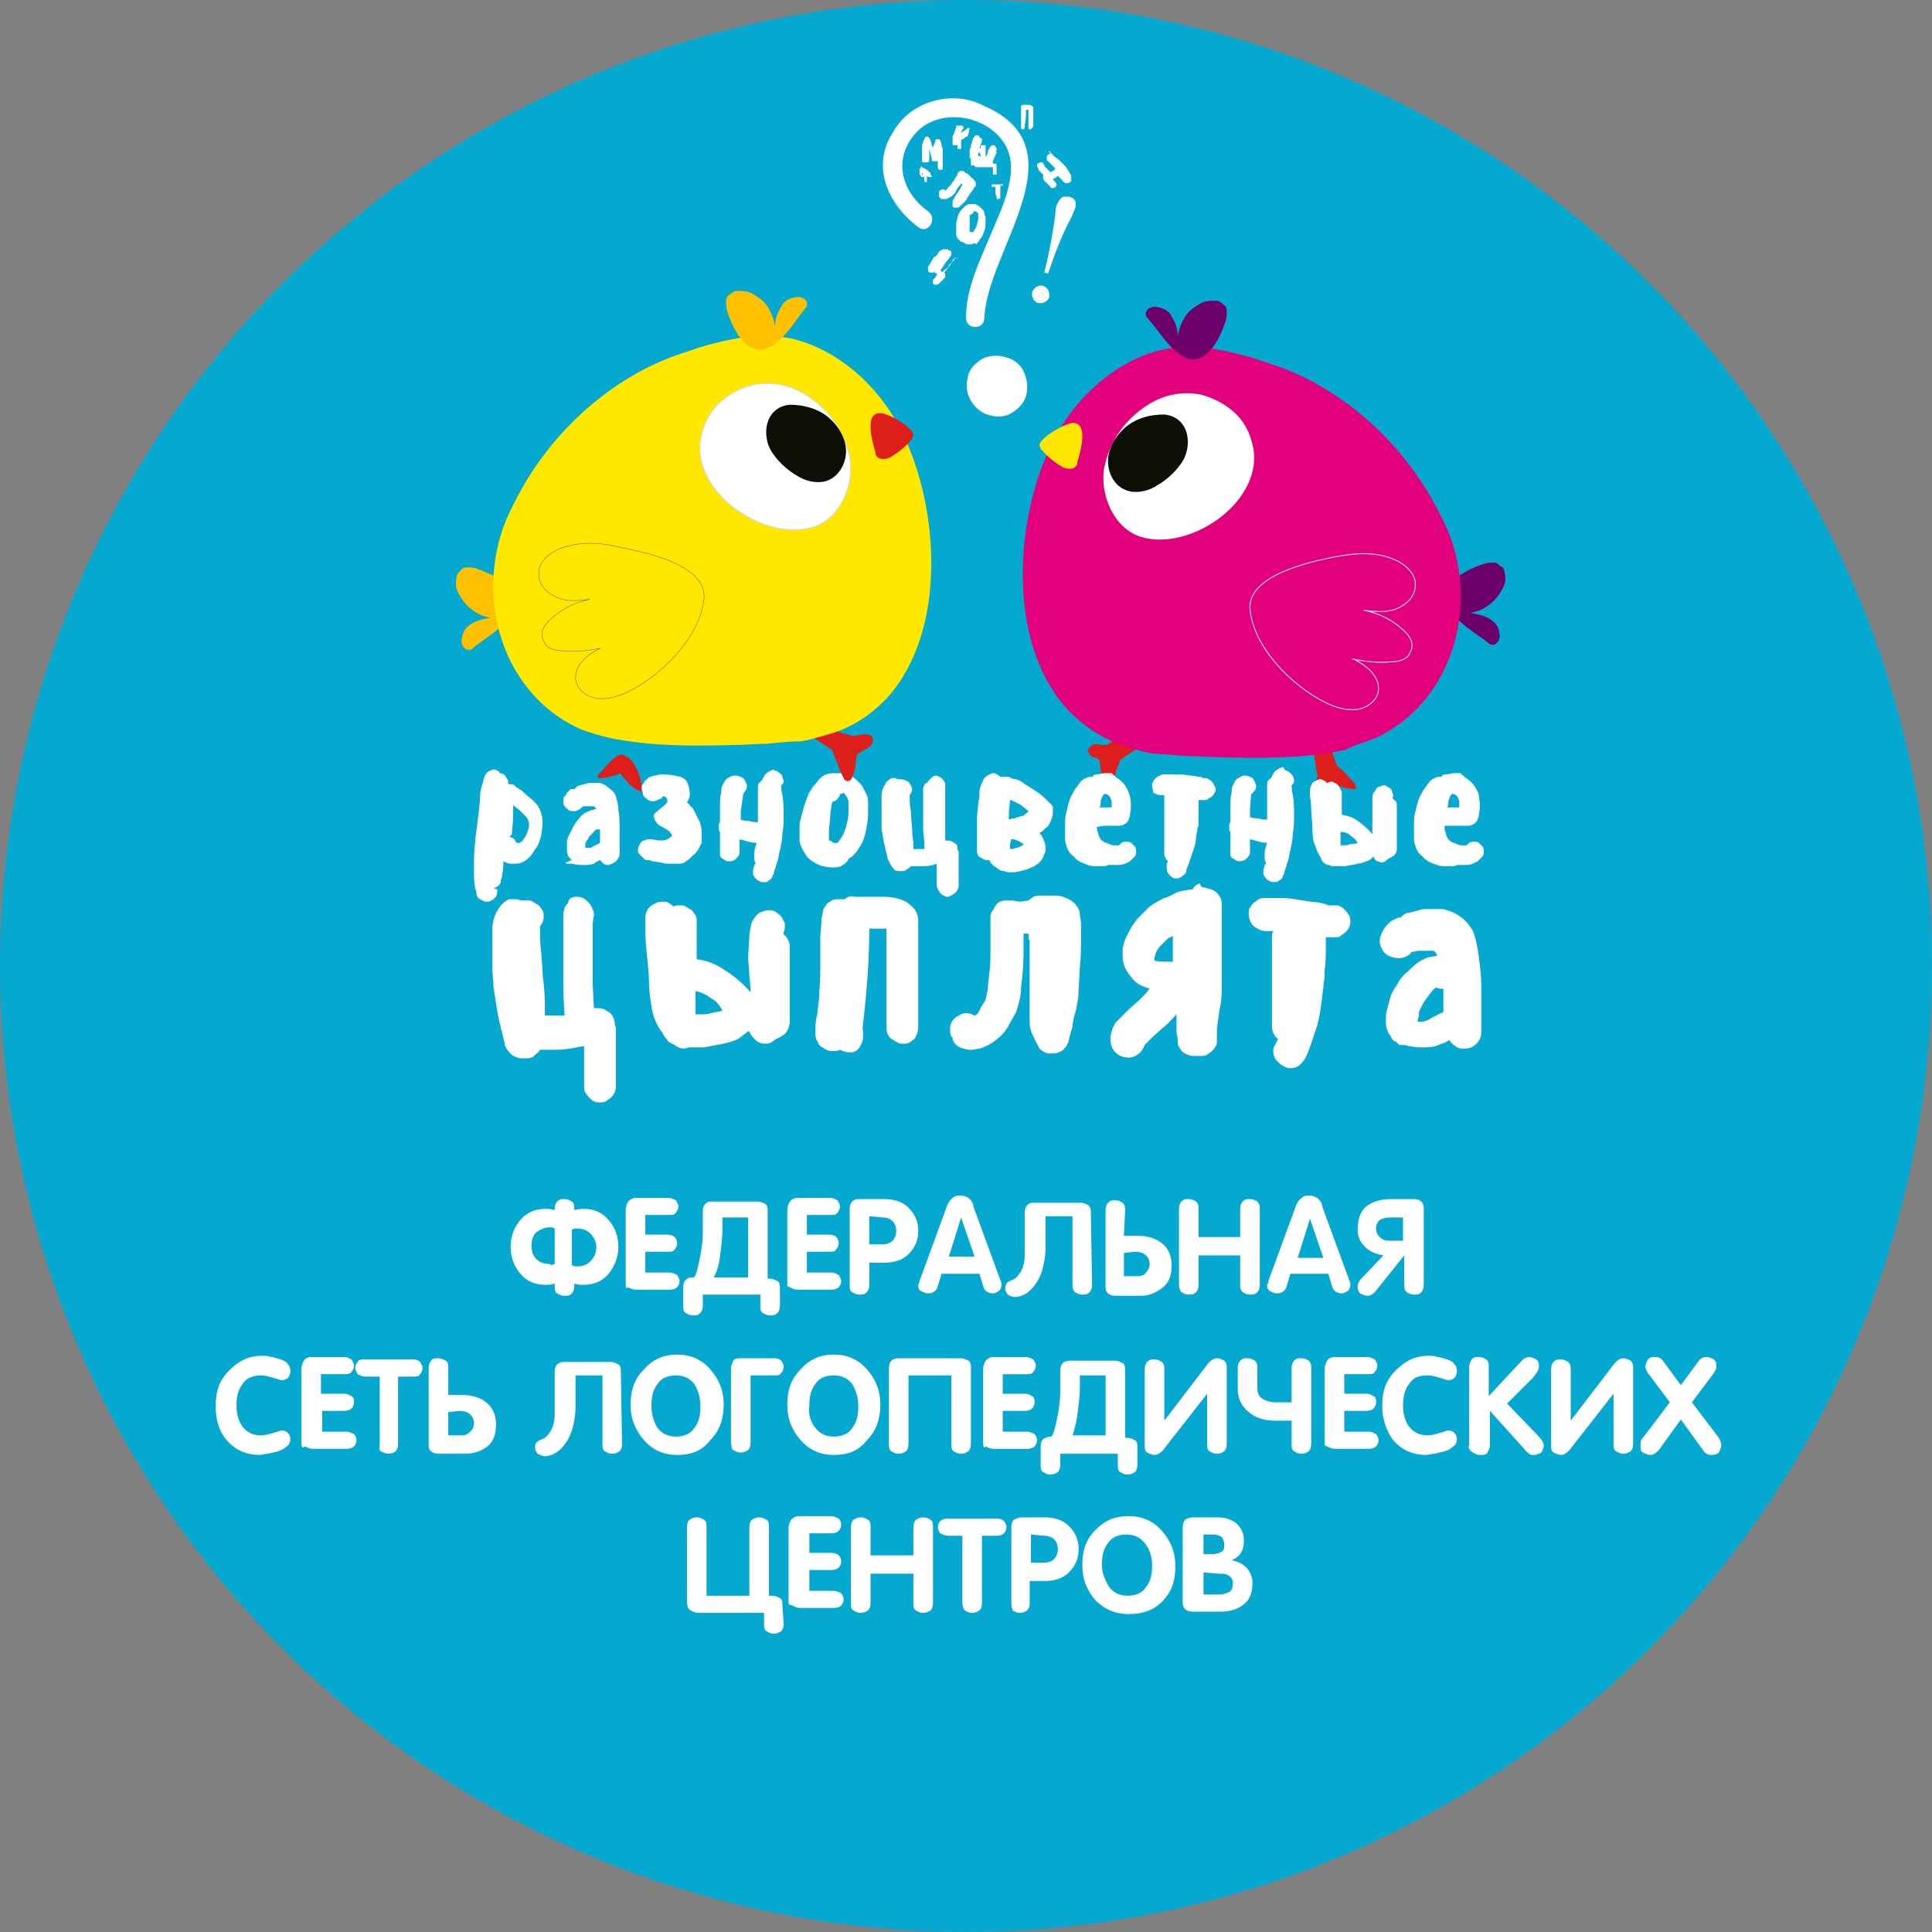 <?xml version="1.0" encoding="UTF-8"?> <svg xmlns="http://www.w3.org/2000/svg" id="_Слой_1" data-name="Слой 1" viewBox="0 0 1680 1680"><rect x="0" y="0" width="1680" height="1680" fill="#808080" stroke="none"/><defs><style> .cls-1 { fill: #ffe600; } .cls-1, .cls-2, .cls-3, .cls-4, .cls-5, .cls-6, .cls-7, .cls-8, .cls-9, .cls-10, .cls-11 { stroke-width: 0px; } .cls-1, .cls-2, .cls-3, .cls-4, .cls-5, .cls-7, .cls-9, .cls-10, .cls-11 { fill-rule: evenodd; } .cls-12 { stroke: #f2f2f2; } .cls-12, .cls-13, .cls-14 { fill: none; stroke-miterlimit: 10; } .cls-12, .cls-14 { stroke-width: .74px; } .cls-2 { fill: #dd1e1a; } .cls-3 { fill: #ffe800; } .cls-4 { fill: #ffc000; } .cls-13 { stroke: #636366; stroke-width: .37px; } .cls-5 { fill: #6e0069; } .cls-6, .cls-9 { fill: #fff; } .cls-7 { fill: #0d1007; } .cls-8 { fill: #05a9cf; } .cls-10 { fill: #e2007c; } .cls-14 { stroke: #d5d6d7; } .cls-11 { fill: #eec900; } </style></defs><circle class="cls-8" cx="840" cy="840" r="840"></circle><g><g><path class="cls-2" d="m520.69,673.37c5.32-5.32,9.58-11.71,15.97-15.97,7.45-4.26,13.84,5.32,8.52,10.64-3.19,3.19-7.45,5.32-11.71,6.39-4.26,1.06-7.45,2.13-11.71,2.13h-1.06l-1.06-1.06s0,0,1.06-2.13q0,1.06,0,0h0Z"></path><path class="cls-11" d="m412.12,562.68c-1.06,1.06-2.13,2.13-3.19,2.13-4.26,1.06-7.45-3.19-7.45-7.45,0-3.19,1.06-6.39,2.13-8.52,1.06-2.13,4.26-4.26,6.39-6.39,5.32-3.19,11.71-4.26,17.03-5.32-6.39-1.06-11.71-3.19-17.03-7.45s-8.52-8.52-11.71-14.9c-2.13-4.26-2.13-8.52-1.06-12.77,0-2.13,1.06-4.26,3.19-5.32,1.06-2.13,3.19-3.19,5.32-3.19,3.19,0,6.39,0,8.52,1.06,12.77,4.26,34.06,13.84,33,30.87-2.13,17.03-24.48,28.74-35.12,37.25Z"></path><path class="cls-9" d="m807.01,183.76c-23.42-17.03-30.87-45.77-10.64-68.12,20.22-22.35,60.67-15.97,76.64,8.52,14.9,22.35-1.06,55.35-10.64,77.7-9.58,23.42-22.35,47.9-22.35,74.51,0,10.64,15.97,10.64,15.97,0,2.13-58.54,85.15-146.88,0-184.14-13.84-7.45-29.8-8.52-44.7-4.26-14.9,4.26-27.67,13.84-35.12,27.67-19.16,29.8-3.19,62.8,22.35,81.96,8.52,6.39,17.03-7.45,8.52-13.84h0Z"></path><path class="cls-9" d="m893.22,335.96c0,5.32-1.06,10.64-4.26,14.9-3.19,4.26-7.45,7.45-11.71,9.58-5.32,2.13-10.64,2.13-14.9,1.06-5.32-1.06-9.58-3.19-13.84-7.45-3.19-3.19-6.39-8.52-7.45-13.84-1.06-5.32,0-10.64,1.06-14.9,2.13-5.32,5.32-8.52,9.58-11.71,4.26-3.19,9.58-4.26,14.9-4.26,3.19,0,7.45,1.06,10.64,2.13,3.19,1.06,6.39,3.19,8.52,5.32,2.13,2.13,4.26,5.32,5.32,8.52,1.06,3.19,2.13,6.39,2.13,10.64Z"></path><path class="cls-6" d="m907.06,248.68c1.06,0,2.13,1.06,2.13,1.06l2.13,2.13c0,1.06,1.06,2.13,1.06,3.19v3.19c0,1.06-1.06,2.13-1.06,2.13l-2.13,2.13c-1.06,0-2.13,1.06-3.19,1.06h-3.19c-1.06,0-2.13-1.06-2.13-1.06q-1.06-1.06-2.13-2.13c0-1.06-1.06-2.13-1.06-3.19v-3.19c1.06-2.13,2.13-3.19,3.19-4.26,2.13-1.06,4.26-2.13,6.39-1.06h0Zm4.26-10.64l-3.19-1.06c4.26-17.03,7.45-34.06,9.58-51.09,0-4.26,1.06-7.45,1.06-7.45,1.06-2.13,2.13-4.26,4.26-6.39,1.06-1.06,2.13-1.06,3.19-1.06h3.19c1.06,0,2.13,1.06,3.19,1.06l2.13,2.13c1.06,2.13,1.06,4.26,0,7.45-1.06,2.13-2.13,5.32-3.19,7.45-8.52,15.97-14.9,33-20.22,48.96h0Z"></path><path class="cls-6" d="m500.47,779.81c2.13,0,4.26,0,6.39,1.06,2.13,1.06,3.19,2.13,5.32,4.26,1.06,1.06,2.13,3.19,3.19,5.32s1.06,4.26,1.06,5.32l-1.06,7.45v52.15l1.06,21.29h2.13c3.19,0,6.39,0,8.52,2.13,2.13,1.06,4.26,2.13,5.32,4.26,1.06,2.13,2.13,4.26,2.13,6.39s1.06,3.19,1.06,5.32v48.96c0,4.26-1.06,7.45-4.26,10.64-1.06,1.06-3.19,2.13-4.26,3.19-2.13,1.06-3.19,1.06-5.32,1.06s-4.26,0-5.32-1.06c-2.13-1.06-3.19-2.13-4.26-3.19-1.06-1.06-2.13-3.19-3.19-4.26s-1.06-4.26-1.06-5.32v-35.12l-6.39,1.06c-5.32,1.06-11.71,2.13-17.03,2.13h-14.9c-1.06,2.13-4.26,4.26-6.39,6.39-2.13,1.06-4.26,1.06-6.39,1.06h-4.26c-4.26-1.06-7.45-2.13-9.58-5.32-2.13-2.13-4.26-5.32-4.26-8.52l-1.06-4.26-2.13-8.52c-1.06-4.26-2.13-8.52-3.19-14.9s-2.13-13.84-3.19-20.22c0-5.32-1.06-11.71-1.06-19.16v-29.8c0-6.39,1.06-12.77,5.32-19.16l2.13-3.19c2.13-2.13,4.26-4.26,7.45-5.32h4.26c2.13,0,3.19,0,5.32,1.06h5.32c2.13,0,4.26,0,5.32,1.06,2.13,1.06,3.19,2.13,5.32,3.19,1.06,1.06,2.13,3.19,3.19,4.26,1.06,2.13,1.06,3.19,1.06,5.32,0,3.19-1.06,6.39-3.19,8.52v3.19c0,5.32,0,11.71,1.06,20.22,1.06,11.71,1.06,21.29,2.13,26.61,1.06,10.64,1.06,17.03,1.06,19.16v8.52h17.03v-1.06c0-3.19-1.06-11.71-1.06-25.55v-61.73c0-2.13,1.06-3.19,1.06-5.32,1.06-2.13,2.13-3.19,3.19-4.26,0-3.19,3.19-5.32,6.39-5.32Zm180.95,33c2.13,1.06,3.19,3.19,4.26,5.32s1.06,4.26,1.06,7.45v62.8c0,3.19-1.06,6.39-3.19,9.58-2.13,2.13-5.32,4.26-8.52,5.32-1.06,1.06-3.19,2.13-4.26,3.19-2.13,1.06-3.19,1.06-5.32,1.06-3.19,0-6.39-1.06-8.52-3.19-2.13-2.13-4.26-4.26-5.32-7.45h-1.06c-3.19,2.13-5.32,4.26-8.52,6.39-4.26,2.13-8.52,3.19-12.77,4.26-5.32,1.06-11.71,2.13-17.03,3.19h-12.77c-1.06,0-3.19,1.06-4.26,1.06-3.19,0-6.39-1.06-8.52-3.19-2.13-1.06-5.32-2.13-6.39-4.26-2.13-2.13-3.19-4.26-4.26-6.39h0c-5.32-6.39-8.52-14.9-9.58-23.42-1.06-6.39-2.13-13.84-2.13-21.29,0-6.39-1.06-15.97-2.13-26.61-1.06-10.64-1.06-15.97-1.06-18.09v-9.58c0-4.26,1.06-7.45,4.26-10.64,1.06-1.06,3.19-2.13,5.32-3.19,2.13-1.06,4.26-1.06,5.32-1.06,2.13,0,4.26,0,5.32,1.06,2.13,1.06,3.19,2.13,4.26,3.19,1.06-1.06,3.19-1.06,5.32-1.06s4.26,0,5.32,1.06c2.13,1.06,3.19,2.13,5.32,3.19,1.06,1.06,2.13,3.19,3.19,4.26,1.06,2.13,1.06,3.19,1.06,5.32v33c8.52,1.06,17.03,4.26,24.48,9.58,8.52,5.32,15.97,11.71,22.35,19.16v-2.13l-2.13-27.67,1.06-18.09c0-4.26,1.06-8.52,2.13-12.77l1.06-2.13c2.13-3.19,4.26-6.39,8.52-7.45,2.13-1.06,4.26-1.06,5.32-1.06,2.13,0,3.19,0,5.32,1.06,3.19,2.13,6.39,4.26,7.45,8.52,1.06,0,1.06,2.13,1.06,4.26s0,3.19-1.06,5.32v2.13h0m-53.22,65.99h0c-2.13-4.26-5.32-8.52-9.58-10.64-4.26-3.19-8.52-5.32-13.84-6.39v20.22h5.32c2.13,0,5.32,0,8.52-1.06,3.19-1.06,6.39-1.06,9.58-2.13m109.63,36.19c-2.13,0-5.32-1.06-7.45-2.13-2.13,1.06-3.19,1.06-5.32,1.06s-4.26,0-6.39-1.06-3.19-2.13-5.32-3.19c-1.06-1.06-2.13-3.19-3.19-5.32-1.06-2.13-1.06-4.26-1.06-6.39v-4.26c0-1.06,0-4.26,1.06-9.58,1.06-3.19,1.06-9.58,2.13-15.97,0-5.32,1.06-13.84,1.06-25.55v-26.61c0-5.32,1.06-11.71,1.06-17.03l1.06-5.32c0-2.13,1.06-4.26,2.13-5.32,1.06-2.13,2.13-3.19,4.26-4.26,2.13-2.13,5.32-2.13,7.45-2.13h5.32c2.13-2.13,5.32-3.19,8.52-2.13h24.48c7.45,0,13.84,1.06,20.22,4.26,3.19,2.13,5.32,4.26,7.45,6.39,2.13,3.19,3.19,6.39,3.19,9.58v92.6c0,4.26-1.06,7.45-3.19,10.64-1.06,1.06-3.19,2.13-4.26,3.19-2.13,1.06-3.19,1.06-5.32,1.06s-4.26,0-5.32-1.06c-2.13-1.06-3.19-2.13-5.32-3.19-3.19-2.13-4.26-6.39-4.26-10.64v-85.15h-14.9c0,27.67-2.13,54.28-5.32,81.96,0,2.13-1.06,4.26,0,7.45v3.19c0,4.26-1.06,7.45-3.19,10.64-1.06,2.13-3.19,3.19-5.32,4.26,0,0-2.13,0-4.26,0m156.46-131.98c1.06-1.06,3.19-2.13,4.26-3.19,2.13-1.06,4.26-1.06,5.32-1.06h13.84c4.26,0,7.45,1.06,11.71,3.19,2.13,1.06,5.32,3.19,6.39,5.32,2.13,2.13,3.19,5.32,3.19,7.45s1.06,5.32,1.06,8.52v12.77c0,7.45,0,15.97-1.06,25.55l-1.06,20.22c0,5.32-1.06,10.64-2.13,15.97l-2.13,7.45c0,2.13-1.06,4.26-1.06,7.45l-2.13,7.45-1.06,4.26c0,2.13-1.06,3.19-2.13,5.32-1.06,1.06-2.13,3.19-4.26,4.26-2.13,1.06-4.26,2.13-7.45,2.13h-4.26c-3.19-1.06-5.32-2.13-7.45-4.26-2.13-4.26-4.26-8.52-6.39-12.77l-1.06-3.19c-1.06-3.19-1.06-6.39-1.06-9.58v-69.18h-1.06c1.06-5.32,0-5.32-2.13-5.32h-2.13v18.09c0,10.64-1.06,20.22-2.13,28.74,0,7.45-2.13,14.9-4.26,21.29l-5.32,9.58c-2.13,4.26-4.26,7.45-7.45,10.64-5.32,5.32-11.71,9.58-19.16,11.71-2.13,0-4.26,1.06-7.45,1.06s-6.39-1.06-9.58-2.13c-2.13-1.06-3.19-2.13-4.26-3.19-1.06-1.06-2.13-3.19-2.13-5.32l-1.06-1.06c-1.06-2.13-1.06-3.19-1.06-5.32s0-4.26,1.06-6.39,2.13-3.19,3.19-4.26c1.06-1.06,3.19-2.13,5.32-3.19,2.13-1.06,3.19-1.06,5.32-1.06s4.26,1.06,6.39,2.13c1.06,0,1.06-1.06,2.13-1.06,1.06-1.06,2.13-3.19,3.19-5.32,0-1.06,2.13-3.19,4.26-7.45,1.06-4.26,2.13-8.52,2.13-12.77,1.06-8.52,2.13-17.03,2.13-25.55v-34.06c0-2.13,1.06-4.26,2.13-5.32,1.06-2.13,2.13-4.26,4.26-6.39,3.19-2.13,5.32-2.13,8.52-2.13h4.26l6.39,1.06,7.45-1.06Zm155.4-10.64c4.26,1.06,7.45,2.13,9.58,5.32,2.13,2.13,3.19,5.32,3.19,8.52v68.12c0,8.52,0,15.97-2.13,24.48l-2.13,15.97v9.58c0,2.13,0,4.26-1.06,5.32-1.06,2.13-2.13,3.19-3.19,4.26-1.06,1.06-3.19,2.13-4.26,3.19-2.13,1.06-3.19,1.06-5.32,1.06h-6.39c-3.19,0-5.32-1.06-7.45-2.13s-3.19-2.13-4.26-4.26c-1.06-1.06-2.13-3.19-2.13-5.32v-2.13c0-2.13-1.06-5.32-1.06-7.45v-14.9c-4.26,4.26-7.45,8.52-10.64,10.64l-9.58,8.52-7.45,7.45c-1.06,3.19-3.19,6.39-6.39,8.52-3.19,2.13-6.39,3.19-10.64,2.13-3.19,0-6.39-2.13-9.58-5.32-2.13-3.19-3.19-6.39-3.19-10.64v-2.13l1.06-4.26,1.06-3.19,1.06-2.13,1.06-2.13,3.19-3.19,8.52-8.52,9.58-8.52c3.19-3.19,6.39-6.39,8.52-9.58h0c-4.26-1.06-8.52-3.19-11.71-5.32-2.13-2.13-4.26-4.26-6.39-7.45-3.19-4.26-5.32-9.58-5.32-14.9v-7.45c1.06-4.26,2.13-8.52,4.26-11.71,2.13-5.32,5.32-9.58,8.52-13.84,3.19-3.19,7.45-7.45,10.64-10.64,4.26-3.19,8.52-5.32,12.77-7.45,4.26-1.06,7.45-3.19,9.58-4.26,4.26-2.13,8.52-2.13,12.77-3.19h2.13c1.06-2.13,3.19-4.26,6.39-5.32,1.06,4.26,3.19,3.19,6.39,4.26m-34.06,43.64c-1.06,1.06-3.19,3.19-6.39,6.39-2.13,2.13-3.19,4.26-4.26,6.39l-1.06,4.26v2.13h0c3.19,1.06,7.45,1.06,10.64,1.06h5.32v-22.35l-4.26,2.13Zm70.25-21.29c0-2.13,0-4.26,1.06-5.32,1.06-2.13,2.13-3.19,3.19-4.26,1.06-1.06,3.19-2.13,4.26-3.19,2.13-1.06,4.26-1.06,5.32-1.06h11.71c4.26,0,9.58,0,14.9,1.06l13.84,2.13c4.26,0,8.52,1.06,12.77,2.13,1.06,1.06,3.19,1.06,4.26,1.06h3.19c2.13,0,4.26,0,5.32,1.06,2.13,1.06,3.19,2.13,4.26,3.19,1.06,1.06,2.13,3.19,3.19,4.26,1.06,2.13,1.06,4.26,1.06,5.32,0,2.13,0,3.19-1.06,5.32-1.06,2.13-2.13,3.19-3.19,4.26-1.06,1.06-3.19,2.13-4.26,3.19s-3.19,1.06-5.32,1.06h-7.45v8.52c0,6.39,0,13.84-1.06,20.22v5.32c0,2.13-1.06,5.32-1.06,8.52s-1.06,6.39-1.06,9.58c-1.06,8.52-2.13,15.97-4.26,24.48l-5.32,15.97-3.19,8.52-1.06,2.13c-1.06,3.19-3.19,5.32-5.32,7.45-2.13,2.13-5.32,3.19-8.52,3.19-1.06,0-3.19,0-4.26-1.06-3.19-1.06-5.32-3.19-7.45-5.32s-3.19-5.32-3.19-8.52c0-1.06,0-3.19,1.06-4.26l1.06-2.13,2.13-4.26c-2.13-1.06-3.19-3.19-4.26-5.32-1.06-2.13-1.06-4.26-1.06-6.39v-76.64c0-2.13,0-3.19,1.06-5.32h-6.39c-4.26,0-7.45-2.13-10.64-4.26-3.19-3.19-4.26-7.45-4.26-10.64m121.34,36.19c-2.13-1.06-4.26-3.19-5.32-5.32s-2.13-4.26-2.13-7.45c0-2.13,1.06-5.32,2.13-7.45l1.06-2.13,2.13-3.19,2.13-2.13,2.13-2.13,2.13-1.06,2.13-1.06,2.13-1.06h2.13c2.13-2.13,4.26-4.26,7.45-4.26l8.52-2.13c2.13-1.06,4.26-1.06,7.45-1.06h10.64c2.13,0,4.26,0,6.39,1.06,4.26,1.06,8.52,3.19,12.77,6.39,4.26,3.19,8.52,8.52,10.64,13.84,2.13,6.39,3.19,12.77,4.26,20.22,1.06,8.52,2.13,17.03,2.13,25.55v39.38c0,4.26-1.06,7.45-4.26,10.64-3.19,3.19-6.39,4.26-10.64,4.26-2.13,0-5.32,0-7.45-2.13-2.13-1.06-4.26-3.19-5.32-5.32-3.19,2.13-6.39,3.19-9.58,4.26-4.26,2.13-9.58,2.13-14.9,2.13s-10.64-1.06-14.9-2.13h-4.26l-1.06-1.06-1.06-1.06-1.06-1.06h-1.06l-1.06-1.06-1.06-1.06-1.06-2.13c-3.19-4.26-4.26-8.52-4.26-12.77,0-3.19,0-7.45,1.06-10.64,1.06-4.26,2.13-7.45,3.19-11.71,1.06-3.19,3.19-6.39,5.32-9.58,2.13-4.26,5.32-8.52,9.58-11.71,4.26-4.26,8.52-8.52,13.84-10.64,3.19-2.13,7.45-2.13,11.71-3.19l-1.06-2.13c0-1.06-1.06-1.06-2.13-2.13h-12.77c-2.13,0-4.26,1.06-6.39,1.06-1.06,2.13-3.19,3.19-5.32,4.26-2.13,1.06-4.26,1.06-6.39,1.06-3.19,0-6.39-1.06-8.52-2.13m41.51,27.67c-1.06,1.06-3.19,2.13-4.26,4.26-1.06,1.06-3.19,4.26-6.39,8.52-1.06,2.13-2.13,4.26-3.19,6.39-1.06,1.06-1.06,3.19-1.06,5.32,0,1.06-1.06,3.19-1.06,4.26v1.06h2.13c2.13,0,3.19,0,5.32-1.06,1.06,0,3.19-1.06,4.26-2.13l6.39-3.19,4.26-2.13v-20.22h-3.19l-3.19-1.06Z"></path><path class="cls-6" d="m801.69,145.44q1.06,0,0,0h0l2.13,1.06,2.13,1.06,2.13,2.13c1.06,0,1.06,1.06,1.06,2.13l1.06,1.06h0v1.06h-3.19l-1.06-1.06v5.32h-2.13v-4.26h-2.13s-1.06,0-1.06-1.06h0s0-1.06-1.06-1.06v-4.26s0-1.06,1.06-1.06v-1.06s0-1.06,1.06-1.06v1.06h0Zm0,5.32q0,1.06,0,0v1.06h0s1.06,0,1.06-1.06h-1.06Z"></path><path class="cls-6" d="m815.52,137.99h0v2.13h-4.26s-1.06,0-1.06-1.06v-1.06h0c0-1.06-1.06-3.19-1.06-4.26l-1.06-4.26h0v8.52c0,2.13,0,3.19-2.13,3.19h-3.19s-1.06,0-1.06-1.06v-1.06h0v-9.58c0-2.13,0-4.26,1.06-5.32,0-1.06,0-2.13,1.06-3.19,0-1.06,1.06-1.06,1.06-2.13h2.13l1.06,1.06c0,1.06,1.06,1.06,1.06,2.13s1.06,2.13,1.06,4.26l1.06,2.13c0-1.06,1.06-2.13,1.06-3.19l1.06-2.13v-1.06h0q0-1.06,1.06-1.06h2.13l1.06,1.06h0c0,1.06,1.06,2.13,1.06,3.19s0,2.13,1.06,4.26v15.97-1.06h0v2.13s0,1.06-1.06,1.06h-2.13l-1.06-1.06v-1.06h0v-11.71h0c1.06-1.06,1.06,1.06,0,4.26Z"></path><path class="cls-6" d="m912.38,131.6s1.06,0,1.06,1.06l1.06,1.06h0s1.06,1.06,2.13,2.13c1.06,1.06,3.19,2.13,5.32,4.26,1.06,1.06,2.13,2.13,3.19,3.19,1.06,1.06,2.13,2.13,3.19,4.26,1.06,1.06,1.06,2.13,2.13,3.19l1.06,2.13v2.13h0v2.13s0,1.06-1.06,1.06l-1.06,1.06h-3.19l-1.06-1.06h0q-1.06,0-1.06-1.06l-1.06-1.06q-1.06-1.06-2.13-2.13l-1.06-1.06c-1.06,1.06-2.13,2.13-3.19,2.13l-1.06,1.06,1.06,1.06,1.06,1.06h0c0,1.06,1.06,1.06,1.06,2.13s0,1.06-1.06,2.13l-1.06,1.06h-2.13s-1.06,0-1.06-1.06h0l-1.06-1.06s-1.06-1.06-3.19-3.19c0,0-1.06,0-1.06-1.06,0,0,0-1.06-1.06-1.06v-4.26c-2.13-2.13-3.19-3.19-3.19-3.19,0,0-1.06-1.06-1.06-2.13s-1.06-1.06-1.06-2.13v-1.06s0-1.06,1.06-1.06h0q1.06-1.06,2.13-1.06h1.06s1.06,0,1.06,1.06l1.06,1.06v1.06l3.19,3.19,2.13,2.13,2.13-1.06c1.06,0,1.06-1.06,2.13-2.13h0c-1.06-1.06-3.19-3.19-4.26-4.26l-2.13-2.13h0l-1.06-1.06v-1.06h0v-2.13s0-1.06,1.06-1.06l1.06-1.06h1.06c-2.13-3.19-2.13-2.13-1.06-2.13Z"></path><path class="cls-6" d="m843.2,152.89l1.06,1.06,1.06,1.06c1.06,0,1.06,1.06,2.13,2.13,0,0,1.06,1.06,1.06,2.13v2.13s0,1.06-1.06,1.06l-1.06,2.13c-1.06,1.06-2.13,3.19-3.19,4.26-1.06,2.13-2.13,3.19-2.13,3.19,0,1.06-1.06,2.13-2.13,3.19,0,1.06-1.06,1.06-1.06,1.06l-1.06,1.06-1.06,1.06-1.06,1.06s-1.06,1.06-2.13,1.06h-3.19l-1.06-1.06v-4.26q0-1.06,1.06-2.13l1.06-2.13,2.13-3.19c1.06-1.06,1.06-2.13,2.13-3.19l2.13-4.26-1.06-1.06h0c0,1.06-1.06,2.13-2.13,3.19s-2.13,3.19-3.19,5.32c-1.06,1.06-2.13,2.13-3.19,3.19l-2.13,1.06c-1.06,0-1.06,1.06-2.13,1.06h-4.26s-1.06,0-1.06-1.06c-1.06,0-1.06-1.06-1.06-1.06v-4.26s0-1.06,1.06-1.06c0,0,1.06,0,1.06-1.06h2.13l1.06,1.06h0s1.06,0,1.06-1.06c1.06,0,1.06-1.06,1.06-1.06q1.06-1.06,2.13-2.13c1.06-1.06,2.13-3.19,3.19-4.26,1.06-1.06,1.06-3.19,2.13-3.19,0-1.06,1.06-1.06,1.06-2.13v-1.06l1.06-1.06,1.06-1.06h3.19l1.06,1.06,1.06,1.06h1.06l2.13,2.13Z"></path><path class="cls-6" d="m841.07,118.83s0,1.06,0,0h-1.06l-1.06,1.06q-1.06,1.06-2.13,1.06l-1.06,1.06v2.13h0v4.26h0v1.06h-3.19v-7.45h0v3.19s0,1.06-1.06,1.06h-2.13s-1.06,0-1.06-1.06v-1.06h0v-4.26c0-1.06,0-2.13,1.06-3.19l2.13-6.39v-1.06h5.32l1.06,1.06v1.06s0,1.06-1.06,1.06q0,1.06-1.06,2.13v1.06l1.06-1.06c1.06,0,1.06-1.06,2.13-1.06l1.06-1.06s1.06,0,1.06-1.06h2.13q-1.06,6.39-2.13,7.45,1.06,0,0,0,1.06,0,0,0Z"></path><path class="cls-6" d="m891.09,112.44q-1.06,0,0,0h-2.13s-1.06,0-1.06-1.06v-2.13h0v-17.03l1.06-1.06h5.32c1.06,0,2.13,0,3.19,1.06l1.06,1.06v15.97q0,1.06-1.06,2.13l-1.06,1.06h-1.06q-1.06,0-1.06-1.06v-15.97h-2.13c0,4.26,0,8.52-1.06,12.77v1.06h0v2.13l-1.06,1.06q2.13,0,1.06,0h0Z"></path><path class="cls-6" d="m847.45,211.43h0c-2.13,1.06-3.19,1.06-4.26,1.06s-3.19,0-4.26-1.06l-2.13-1.06h-1.06l-1.06-1.06h0l-1.06-1.06-1.06-1.06s-1.06-2.13-1.06-3.19v-9.58c0-2.13,1.06-3.19,1.06-5.32l1.06-3.19c1.06-2.13,3.19-4.26,5.32-6.39,1.06-1.06,3.19-2.13,5.32-2.13h2.13c1.06,0,2.13,0,3.19,1.06,1.06,0,2.13,1.06,3.19,2.13l2.13,2.13c1.06,1.06,1.06,2.13,1.06,3.19s1.06,2.13,1.06,3.19v4.26c0,2.13,0,4.26-1.06,7.45-1.06,2.13-1.06,4.26-3.19,6.39-1.06,1.06-1.06,2.13-2.13,3.19l-1.06,1.06s0,1.06-1.06,1.06q0-1.06-1.06-1.06Zm-2.13-25.55s-1.06,1.06-2.13,1.06v14.9h3.19l1.06-2.13c1.06-1.06,1.06-2.13,2.13-4.26,0-2.13,1.06-3.19,1.06-5.32v-4.26s0-1.06-1.06-1.06l-1.06-1.06h-2.13q0,2.13-1.06,2.13Z"></path><path class="cls-6" d="m830.42,224.2q0,1.06,0,0,0,1.06-1.06,2.13l-1.06,1.06q-1.06,1.06-2.13,3.19l-1.06,1.06-2.13,3.19c-1.06,1.06-2.13,2.13-2.13,2.13h0l1.06,1.06v3.19h0l-2.13,2.13-1.06,1.06-1.06,1.06-1.06,1.06s-1.06,1.06-2.13,1.06h-2.13l-1.06-1.06v-3.19l2.13-2.13c0-1.06,1.06-1.06,1.06-2.13l1.06-1.06h-1.06c-1.06,0-2.13-1.06-2.13-2.13-1.06,2.13-1.06,1.06-2.13,1.06h-2.13s-1.06-1.06-1.06-2.13v-3.19l1.06-1.06c0-1.06,1.06-1.06,1.06-2.13,1.06-1.06,1.06-2.13,2.13-3.19,0-1.06,1.06-2.13,2.13-2.13l1.06-1.06,2.13-3.19c1.06-1.06,2.13-1.06,3.19-2.13h4.26l1.06,1.06h1.06l1.06,1.06v3.19l-1.06,1.06h0c0,1.06-1.06,1.06-2.13,3.19-1.06,1.06-2.13,2.13-3.19,4.26-1.06,1.06-1.06,2.13-2.13,3.19l-1.06,1.06,1.06,1.06,1.06,1.06c0-1.06,1.06-2.13,3.19-3.19,1.06-1.06,2.13-2.13,2.13-3.19l1.06-1.06c1.06-1.06,2.13-2.13,2.13-3.19l1.06-1.06,1.06-1.06h1.06q1.06,0,2.13,1.06-4.26-2.13-3.19-1.06h0Z"></path><path class="cls-6" d="m866.61,131.6h0v1.06l-4.26,9.58c0,1.06-1.06,1.06-1.06,1.06h-4.26l-1.06-1.06v-1.06h-4.26c-1.06,0-2.13,0-3.19-1.06q-1.06,0-2.13-1.06h-1.06l-1.06-1.06-1.06-1.06v-6.39c0-1.06,1.06-2.13,1.06-3.19,0-2.13,1.06-3.19,1.06-4.26s1.06-2.13,1.06-3.19l1.06-1.06c0-1.06,1.06-1.06,1.06-1.06h2.13s1.06,0,1.06,1.06v1.06h1.06c1.06,0,1.06,1.06,1.06,1.06v2.13l-2.13,5.32c3.19,2.13,4.26,5.32,5.32,8.52h0l2.13-4.26,1.06-3.19c0-1.06,1.06-1.06,1.06-2.13h0s1.06-1.06,2.13-1.06h1.06s1.06,0,1.06,1.06c0,0,1.06,1.06,1.06,2.13v1.06s0,1.06-1.06,1.06h0v1.06c1.06-2.13,1.06-1.06,1.06-1.06Zm-13.84,4.26c0-2.13-1.06-3.19-3.19-4.26l-1.06,3.19h1.06c1.06,1.06,2.13,1.06,3.19,1.06h0Z"></path><path class="cls-6" d="m844.26,143.31v-12.77h0v-2.13h6.39v11.71h2.13v-13.84h4.26v14.9h2.13v-9.58h0v-1.06l1.06-1.06h2.13l1.06,1.06h0v11.71h2.13l1.06,1.06v1.06h0v5.32h0v2.13h-3.19v-6.39h-13.84q-1.06,0-2.13-1.06s-1.06,0-1.06-1.06c-1.06,1.06-2.13,1.06-2.13,0Z"></path><path class="cls-6" d="m871.94,160.34h0v1.06h-2.13v9.58h0v1.06l-1.06,1.06h-1.06s-1.06,0-1.06-1.06h0v-1.06s0-1.06-1.06-2.13v-6.39h-3.19v-2.13h8.51q0-1.06,1.06,0c0-1.06,0,0,0,0Z"></path><path class="cls-2" d="m1003.92,631.86c-6.39-1.06-11.71,2.13-17.03,4.26-7.45,3.19-13.84,6.39-21.29,9.58-9.58,5.32-1.06,20.22,8.52,14.9,6.39-4.26,12.77-8.52,19.16-12.77,4.26-3.19,10.64-6.39,12.77-12.77v-2.13c-1.06,0-1.06-1.06-2.13-1.06h0Z"></path><path class="cls-2" d="m946.44,654.21c1.06,3.19,4.26,4.26,7.45,5.32,2.13,1.06,4.26,4.26,7.45,5.32,1.06,1.06,2.13,1.06,4.26,1.06,1.06,0,3.19,0,4.26-1.06,1.06,0,2.13-1.06,3.19-2.13,1.06-1.06,1.06-2.13,2.13-3.19,2.13-6.39-3.19-10.64-8.52-11.71h-8.52c-3.19-1.06-6.39-1.06-8.52,0q-1.06,1.06-2.13,2.13c-2.13,2.13-2.13,3.19-1.06,4.26"></path><path class="cls-2" d="m966.67,679.76c2.13-3.19,3.19-6.39,4.26-10.64,2.13-4.26,3.19-8.52,4.26-12.77,1.06-10.64-15.97-12.77-18.09-2.13-1.06,4.26-1.06,9.58,0,13.84,0,4.26,1.06,7.45,3.19,11.71,1.06,2.13,5.32,2.13,6.39,0"></path><path class="cls-5" d="m1293.43,558.42c1.06,1.06,2.13,2.13,3.19,2.13,4.26,1.06,7.45-3.19,7.45-7.45,0-3.19-1.06-6.39-2.13-8.52-1.06-2.13-3.19-4.26-6.39-6.39-5.32-3.19-11.71-4.26-17.03-5.32,6.39-1.06,11.71-3.19,17.03-7.45,5.32-4.26,8.52-8.52,11.71-14.9,2.13-4.26,2.13-8.52,1.06-12.77,0-2.13-1.06-4.26-3.19-5.32-2.13-1.06-3.19-3.19-5.32-3.19-3.19,0-6.39,0-9.58,1.06-12.77,4.26-34.06,13.84-33,30.87,3.19,17.03,25.55,28.74,36.19,37.25"></path><path class="cls-2" d="m1141.22,636.12c0,6.39,0,11.71,1.06,18.09,1.06,6.39,2.13,13.84,3.19,20.22,2.13,11.71,21.29,7.45,18.09-5.32-2.13-6.39-4.26-12.77-6.39-19.16-2.13-5.32-4.26-10.64-8.52-15.97q-1.06-1.06-2.13-1.06h-2.13c-1.06,0-1.06,1.06-2.13,1.06,0,1.06-1.06,1.06-1.06,2.13Z"></path><path class="cls-2" d="m1140.16,696.79c4.26-1.06,7.45-3.19,10.64-6.39,3.19-3.19,6.39-7.45,9.58-11.71,1.06-2.13,1.06-4.26,1.06-5.32-1.06-2.13-2.13-3.19-3.19-4.26-2.13-1.06-4.26-1.06-5.32-1.06-2.13,0-3.19,2.13-4.26,3.19-5.32,7.45-8.52,15.97-8.52,24.48v2.13c0,1.06-1.06-1.06,0-1.06h0"></path><path class="cls-2" d="m1178.48,681.89c-5.32-5.32-9.58-11.71-15.97-15.97-7.45-4.26-13.84,5.32-8.52,11.71,3.19,3.19,7.45,5.32,11.71,6.39,4.26,1.06,7.45,2.13,11.71,2.13h1.06l1.06-1.06c-1.06-1.06-1.06-2.13-1.06-3.19,0,1.06,0,0,0,0"></path><path class="cls-10" d="m1194.44,642.51c73.44-33,94.73-126.66,58.54-193.72-5.32-10.64-10.64-20.22-17.03-29.8-30.87-46.83-77.7-85.15-129.85-102.18-9.58-3.19-18.09-6.39-27.67-8.52-27.67-7.45-55.35-9.58-78.76-1.06-37.25,12.77-68.12,43.64-85.15,78.76-31.93,64.93-39.38,171.37,12.77,229.91,14.9,15.97,33,27.67,54.28,34.06,7.45,2.13,13.84,4.26,21.29,5.32l29.8,2.13c9.58,0,20.22,1.06,29.8,1.06,35.12,1.06,72.38,1.06,107.5-6.39,7.45-4.26,15.97-6.39,24.48-9.58Z"></path><path class="cls-9" d="m1045.43,343.41c-9.58-2.13-20.22-2.13-30.87,1.06-13.84,4.26-25.55,12.77-35.12,23.42-9.58,10.64-15.97,23.42-19.16,38.32-4.26,22.35,7.45,53.22,31.93,60.67,41.51,12.77,104.31-28.74,97.92-75.57-2.13-11.71-6.39-22.35-14.9-30.87-8.51-8.52-19.16-13.84-29.8-17.03Z"></path><path class="cls-7" d="m980.5,370.02c-9.58,7.45-17.03,19.16-17.03,30.87,0,12.77,7.45,24.48,20.22,26.61,7.45,1.06,15.97-1.06,22.35-5.32,7.45-4.26,14.9-10.64,20.22-18.09,11.71-14.9,8.52-41.51-13.84-43.64-12.77,0-23.42,3.19-31.93,9.58"></path><path class="cls-1" d="m903.87,387.05c0,1.06,1.06,2.13,1.06,3.19,5.32,6.39,11.71,11.71,19.16,15.97,4.26,2.13,9.58,2.13,11.71-1.06,1.06-1.06,1.06-2.13,1.06-3.19,2.13-7.45,9.58-31.93-2.13-34.06-5.32-2.13-30.87,12.77-30.87,19.16"></path><path class="cls-10" d="m1162.51,483.91c17.03-3.19,35.12-4.26,51.09,3.19,9.58,4.26,18.09,12.77,17.03,22.35,0,9.58-8.52,17.03-17.03,20.22-8.52,3.19-18.09,2.13-27.67,1.06,11.71,2.13,23.42,7.45,33,15.97,6.39,5.32,11.71,12.77,7.45,20.22-2.13,6.39-9.58,8.52-15.97,8.52-10.64,1.06-22.35,0-33-2.13,10.64,5.32,21.29,13.84,21.29,25.55,0,9.58-9.58,17.03-19.16,18.09-9.58,1.06-19.16-2.13-27.67-6.39-27.67-13.84-61.73-46.83-64.93-80.89-2.13-29.8,53.22-41.51,75.57-45.77"></path><path class="cls-12" d="m1162.51,483.91c17.03-3.19,35.12-4.26,51.09,3.19,9.58,4.26,18.09,12.77,17.03,22.35,0,9.58-8.52,17.03-17.03,20.22-8.52,3.19-18.09,2.13-27.67,1.06,11.71,2.13,23.42,7.45,33,15.97,6.39,5.32,11.71,12.77,7.45,20.22-2.13,6.39-9.58,8.52-15.97,8.52-10.64,1.06-22.35,0-33-2.13,10.64,5.32,21.29,13.84,21.29,25.55,0,9.58-9.58,17.03-19.16,18.09-9.58,1.06-19.16-2.13-27.67-6.39-27.67-13.84-61.73-46.83-64.93-80.89-2.13-29.8,53.22-41.51,75.57-45.77Z"></path><path class="cls-5" d="m998.6,277.42c-1.06-1.06-2.13-2.13-2.13-3.19-1.06-4.26,3.19-7.45,7.45-7.45,3.19,0,6.39,1.06,8.52,2.13,2.13,1.06,5.32,3.19,6.39,6.39,3.19,5.32,5.32,10.64,5.32,17.03,1.06-6.39,3.19-11.71,6.39-17.03,3.19-5.32,8.52-8.52,13.84-11.71,4.26-2.13,8.52-2.13,12.77-2.13,2.13,0,4.26,1.06,6.39,3.19,2.13,1.06,3.19,3.19,3.19,5.32,0,3.19,0,6.39-1.06,9.58-4.26,12.77-13.84,34.06-29.8,33-14.9-2.13-27.67-24.48-37.25-35.12"></path><path class="cls-6" d="m432.35,773.42v1.06c0,2.13,0,4.26-2.13,6.39-1.06,1.06-2.13,2.13-3.19,2.13-1.06,1.06-2.13,1.06-4.26,1.06s-3.19-1.06-5.32-2.13c-2.13-1.06-3.19-3.19-3.19-5.32v-1.06l-1.06-3.19c-1.06-5.32-1.06-10.64-1.06-14.9,0-8.52,0-17.03,1.06-25.55,0-3.19,1.06-8.52,2.13-18.09,1.06-8.52,2.13-15.97,2.13-21.29s2.13-10.64,3.19-14.9l1.06-3.19c1.06-2.13,2.13-3.19,4.26-4.26,1.06,0,2.13-1.06,3.19-1.06s2.13,0,3.19,1.06c1.06,0,2.13,1.06,2.13,2.13,2.13,0,4.26,1.06,5.32,3.19,1.06,1.06,1.06,2.13,2.13,3.19v3.19c2.13,0,4.26,0,5.32,1.06l1.06,1.06c1.06,1.06,2.13,1.06,3.19,2.13,2.13,1.06,4.26,3.19,5.32,4.26,2.13,2.13,5.32,4.26,7.45,6.39,3.19,3.19,5.32,6.39,6.39,10.64,1.06,3.19,1.06,6.39,1.06,9.58s-1.06,6.39-1.06,9.58c-1.06,3.19-2.13,7.45-4.26,10.64-2.13,2.13-3.19,5.32-5.32,7.45-2.13,2.13-4.26,4.26-7.45,5.32-2.13,1.06-4.26,1.06-6.39,1.06h-3.19c-2.13,0-4.26-1.06-6.39-2.13v1.06c0,3.19,0,6.39-1.06,10.64,0,1.06,0,3.19-1.06,4.26v1.06c0,2.13-1.06,3.19-2.13,4.26-1.06,1.06-3.19,2.13-4.26,2.13l3.19,1.06Zm10.64-45.77c1.06,0,2.13,1.06,3.19,1.06,1.06,1.06,2.13,2.13,2.13,3.19l1.06,1.06h2.13c1.06,0,1.06-1.06,2.13-1.06,1.06-1.06,2.13-3.19,3.19-4.26,1.06-2.13,2.13-4.26,2.13-5.32,1.06-2.13,1.06-4.26,1.06-5.32s0-3.19-1.06-4.26c0-1.06-1.06-2.13-2.13-3.19-2.13-2.13-3.19-3.19-5.32-5.32l-4.26-3.19-1.06-1.06v10.64c0,5.32-1.06,10.64-1.06,14.9l-2.13,2.13Zm51.09-23.42c-1.06-1.06-2.13-2.13-3.19-3.19-1.06-1.06-1.06-3.19-1.06-4.26s0-3.19,1.06-4.26l1.06-1.06,1.06-2.13,1.06-1.06,1.06-1.06,1.06-1.06h3.19c1.06-1.06,2.13-2.13,4.26-3.19l4.26-1.06c1.06,0,3.19-1.06,4.26-1.06h9.58c3.19,1.06,5.32,2.13,7.45,4.26,3.19,2.13,5.32,4.26,6.39,7.45,1.06,4.26,2.13,7.45,2.13,11.71,1.06,5.32,1.06,10.64,1.06,14.9v23.42c0,1.06,0,2.13-1.06,3.19,0,1.06-1.06,2.13-2.13,3.19-1.06,1.06-2.13,1.06-3.19,2.13-1.06,0-2.13,1.06-3.19,1.06s-3.19,0-4.26-1.06c-1.06-1.06-2.13-2.13-3.19-3.19-2.13,1.06-4.26,2.13-5.32,3.19-3.19,1.06-5.32,1.06-8.52,1.06s-6.39,0-9.58-1.06h-5.32s-1.06,0-1.06-1.06l5.32-2.13h0l-1.06-1.06-1.06-1.06c-2.13-2.13-2.13-5.32-2.13-7.45v-6.39c0-2.13,1.06-4.26,2.13-6.39,1.06-2.13,2.13-4.26,3.19-6.39s3.19-5.32,5.32-7.45c2.13-3.19,5.32-5.32,8.52-6.39,2.13-1.06,4.26-1.06,6.39-2.13l-1.06-1.06-1.06-1.06h-7.45c-1.06,0-2.13,0-3.19,1.06s-2.13,2.13-3.19,2.13c-1.06,1.06-2.13,1.06-4.26,1.06-1.06,0-3.19,0-4.26-1.06Zm24.48,17.03c-1.06,1.06-2.13,1.06-2.13,2.13-1.06,1.06-2.13,2.13-4.26,4.26-1.06,2.13-1.06,3.19-2.13,3.19,0,1.06-1.06,2.13-1.06,3.19v3.19h4.26c1.06,0,2.13-1.06,2.13-1.06l4.26-2.13,2.13-1.06v-11.71h-3.19Zm78.76-23.42c1.06,1.06,2.13,1.06,2.13,2.13l3.19,3.19,1.06,2.13c1.06,2.13,2.13,4.26,3.19,6.39,1.06,2.13,2.13,3.19,2.13,5.32,1.06,2.13,1.06,5.32,1.06,7.45v8.52c-1.06,2.13-2.13,4.26-3.19,6.39-1.06,1.06-2.13,3.19-4.26,4.26l-1.06,1.06-2.13,2.13c-1.06,1.06-3.19,2.13-4.26,3.19-2.13,1.06-4.26,1.06-6.39,1.06h-6.39c-2.13,0-5.32,0-7.45-1.06-2.13,0-5.32-1.06-7.45-1.06-1.06,0-2.13-1.06-3.19-1.06h-2.13c-1.06,0-2.13-1.06-3.19-2.13l-3.19-3.19c-1.06-1.06-1.06-2.13-1.06-3.19,0-2.13,1.06-4.26,2.13-6.39,1.06-1.06,2.13-2.13,3.19-2.13s2.13-1.06,3.19-1.06h2.13c3.19,0,5.32,1.06,8.52,1.06,2.13,0,4.26,0,6.39-1.06,2.13-1.06,3.19-2.13,4.26-3.19-1.06-2.13-2.13-3.19-3.19-4.26-2.13-1.06-3.19-2.13-5.32-3.19-2.13-1.06-4.26-2.13-5.32-4.26-1.06-1.06-2.13-3.19-2.13-5.32,0-1.06,0-2.13,1.06-2.13,0-1.06,1.06-1.06,2.13-2.13,2.13-2.13,5.32-4.26,7.45-6.39,0,0,0-1.06,1.06-1.06v-1.06c0-1.06,0-2.13-1.06-3.19l-1.06-1.06h-2.13c0,1.06-1.06,2.13-2.13,2.13-2.13,1.06-4.26,2.13-6.39,2.13s-4.26-1.06-6.39-3.19l-1.06-1.06c-1.06-1.06-1.06-2.13-1.06-3.19s-1.06-2.13-1.06-3.19v-1.06c0-1.06,0-2.13,1.06-3.19s1.06-2.13,2.13-3.19,2.13-1.06,2.13-2.13c3.19-2.13,7.45-2.13,10.64-3.19h3.19c5.32,0,9.58,1.06,14.9,2.13,2.13,1.06,4.26,2.13,5.32,4.26,1.06,2.13,2.13,5.32,2.13,7.45,1.06,4.26,0,7.45-2.13,10.64m77.7-27.67c2.13,1.06,3.19,2.13,4.26,3.19,1.06,1.06,1.06,3.19,2.13,5.32,0,1.06,0,2.13-1.06,3.19l-1.06,1.06h0c0,1.06,0,4.26,1.06,8.52,1.06,6.39,1.06,11.71,1.06,18.09,0,5.32,0,9.58-1.06,14.9,0,5.32-1.06,9.58-2.13,14.9-1.06,3.19-1.06,6.39-2.13,9.58-1.06,2.13-1.06,4.26-2.13,6.39l-1.06,3.19v1.06s0,1.06-1.06,1.06v1.06c0,1.06-1.06,2.13-2.13,3.19-1.06,1.06-2.13,1.06-3.19,2.13h-3.19c-1.06,0-2.13,0-3.19-1.06-1.06,0-2.13-1.06-3.19-2.13-1.06-1.06-1.06-2.13-2.13-3.19v-3.19c0-1.06,0-2.13,1.06-4.26v-1.06l1.06-1.06v-1.06c-1.06-1.06-1.06-3.19-1.06-4.26v-2.13c0-2.13,0-4.26,1.06-7.45l1.06-3.19c-3.19,0-7.45-1.06-10.64-2.13l-4.26-1.06v11.71c0,2.13-2.13,4.26-3.19,5.32-1.06,1.06-3.19,2.13-5.32,2.13-1.06,0-3.19,0-4.26-1.06s-2.13-1.06-3.19-2.13c-1.06-1.06-1.06-2.13-1.06-3.19v-19.16c-1.06-1.06-1.06-2.13-1.06-4.26,0-1.06,0-3.19,1.06-4.26v-11.71c0-6.39,0-10.64,1.06-13.84,0-2.13,0-4.26,1.06-6.39,1.06-2.13,2.13-4.26,3.19-5.32,1.06-1.06,2.13-1.06,3.19-2.13,1.06,0,2.13-1.06,3.19-1.06h2.13c2.13,0,4.26,1.06,6.39,2.13,1.06,1.06,1.06,2.13,2.13,3.19,0,1.06,1.06,2.13,1.06,3.19s0,3.19-1.06,4.26-1.06,2.13-2.13,3.19l-2.13,14.9v7.45c3.19,1.06,5.32,1.06,7.45,1.06,2.13,1.06,5.32,1.06,7.45,1.06v-29.8c0-1.06,0-3.19,1.06-4.26s2.13-2.13,3.19-3.19v-1.06l1.06-1.06c0-1.06,1.06-2.13,2.13-3.19s2.13-1.06,3.19-2.13c1.06,0,2.13-1.06,3.19-1.06,0,1.06,1.06,1.06,2.13,1.06m62.8,76.64c0,1.06-1.06,2.13-2.13,3.19-1.06,1.06-2.13,2.13-3.19,2.13l-1.06,1.06c-3.19,1.06-5.32,1.06-8.52,1.06s-7.45-1.06-10.64-2.13l-4.26-2.13-1.06-1.06c-1.06,0-1.06-1.06-2.13-1.06l-1.06-1.06-1.06-1.06-1.06-1.06c-2.13-3.19-4.26-6.39-5.32-9.58-1.06-2.13-1.06-5.32-1.06-7.45v-7.45c0-3.19,0-5.32,1.06-8.52,1.06-4.26,2.13-7.45,3.19-11.71l3.19-8.52c1.06-3.19,3.19-5.32,4.26-7.45,2.13-2.13,4.26-5.32,6.39-7.45,3.19-3.19,7.45-4.26,11.71-4.26h5.32c3.19,0,5.32,1.06,8.52,2.13,3.19,1.06,5.32,3.19,7.45,5.32,2.13,2.13,3.19,3.19,4.26,5.32,1.06,2.13,2.13,4.26,3.19,6.39,1.06,2.13,1.06,5.32,1.06,7.45v8.52c0,5.32-1.06,10.64-2.13,15.97-1.06,5.32-3.19,10.64-6.39,14.9-1.06,2.13-3.19,4.26-5.32,6.39-1.06,1.06-2.13,1.06-3.19,2.13m-7.45-56.41c0,1.06-1.06,3.19-2.13,4.26s-2.13,2.13-4.26,2.13l-1.06,3.19c0,3.19-1.06,6.39-1.06,10.64s-1.06,7.45-1.06,11.71v8.52h1.06s1.06,0,1.06,1.06c1.06,0,2.13,1.06,2.13,1.06h3.19l3.19-4.26c2.13-3.19,3.19-6.39,4.26-9.58,1.06-4.26,2.13-8.52,2.13-11.71v-10.64c0-1.06-1.06-2.13-1.06-3.19-1.06-1.06-1.06-2.13-2.13-3.19l-1.06-1.06c-2.13,1.06-3.19,1.06-3.19,1.06m83.02-15.97c1.06,0,2.13,0,3.19,1.06,1.06,0,2.13,1.06,3.19,2.13,1.06,1.06,1.06,2.13,2.13,3.19v50.03h1.06c2.13,0,3.19,0,5.32,1.06,1.06,1.06,2.13,1.06,3.19,2.13,1.06,1.06,1.06,2.13,1.06,3.19s0,2.13,1.06,3.19v29.8c0,1.06,0,2.13-1.06,3.19,0,1.06-1.06,2.13-2.13,3.19-1.06,1.06-2.13,1.06-3.19,2.13-1.06,0-2.13,1.06-3.19,1.06s-2.13,0-3.19-1.06c-1.06,0-2.13-1.06-3.19-2.13-1.06-1.06-1.06-2.13-2.13-3.19,0-1.06-1.06-2.13-1.06-3.19v-19.16l-3.19,1.06c-3.19,1.06-7.45,1.06-10.64,1.06h-8.52c-1.06,1.06-2.13,2.13-4.26,3.19-1.06,1.06-2.13,1.06-4.26,1.06h-2.13c-2.13,0-4.26-1.06-5.32-3.19-1.06-1.06-2.13-3.19-3.19-5.32l-1.06-2.13-1.06-5.32c-1.06-2.13-1.06-5.32-2.13-8.52-1.06-4.26-1.06-7.45-2.13-11.71v-28.74c0-4.26,1.06-7.45,3.19-10.64l1.06-2.13c1.06-1.06,3.19-2.13,4.26-3.19h2.13c1.06,0,2.13,0,3.19,1.06h3.19c2.13,0,4.26,1.06,6.39,2.13,1.06,1.06,1.06,2.13,2.13,3.19,0,1.06,1.06,2.13,1.06,3.19,0,2.13-1.06,3.19-2.13,5.32v2.13c0,3.19,0,7.45,1.06,11.71,0,7.45,1.06,12.77,1.06,15.97,0,6.39,1.06,9.58,1.06,11.71v5.32h9.58v-1.06c0-2.13,0-7.45-1.06-14.9v-36.19c0-1.06,0-2.13,1.06-3.19,0-1.06,1.06-2.13,2.13-2.13,4.26-5.32,6.39-6.39,7.45-6.39m46.83,73.44h-2.13c-2.13,0-3.19-1.06-5.32-2.13s-3.19-3.19-3.19-5.32v-28.74c0-5.32,1.06-9.58,1.06-13.84,1.06-3.19,1.06-6.39,1.06-9.58,0-2.13,1.06-5.32,2.13-7.45l1.06-2.13c0-1.06,1.06-2.13,2.13-3.19s2.13-1.06,3.19-2.13c1.06,0,2.13-1.06,3.19-1.06s2.13,0,3.19,1.06c1.06,0,2.13,1.06,3.19,2.13h5.32c1.06,0,3.19,0,4.26,1.06,2.13,1.06,3.19,1.06,4.26,1.06,3.19,1.06,5.32,2.13,7.45,4.26,2.13,1.06,5.32,3.19,8.52,5.32,3.19,2.13,6.39,4.26,9.58,7.45l1.06,1.06,1.06,1.06,1.06,1.06,1.06,1.06,1.06,1.06s0,1.06,1.06,1.06v4.26c0,2.13,0,4.26-1.06,6.39-1.06,3.19-2.13,6.39-5.32,8.52-2.13,2.13-3.19,3.19-5.32,4.26,2.13,2.13,3.19,4.26,4.26,7.45,1.06,2.13,1.06,4.26,1.06,6.39,0,1.06,0,3.19-1.06,4.26-1.06,3.19-2.13,5.32-4.26,7.45-1.06,1.06-3.19,2.13-4.26,3.19-3.19,1.06-6.39,3.19-8.52,3.19-3.19,1.06-7.45,2.13-10.64,2.13s-5.32,0-7.45-1.06c-2.13,0-4.26-1.06-5.32-2.13-5.32-3.19-6.39-5.32-7.45-7.45m20.22-36.19c1.06,0,3.19,0,4.26-1.06,1.06,0,3.19-1.06,4.26-1.06s2.13-1.06,3.19-2.13c1.06-1.06,2.13-1.06,2.13-2.13h0c-2.13-2.13-4.26-3.19-6.39-5.32l-8.52-4.26h-1.06c0,3.19-1.06,7.45-1.06,13.84v3.19l3.19-1.06Zm-2.13,22.35v4.26c2.13,0,3.19,0,5.32-1.06,2.13,0,3.19-1.06,5.32-2.13,1.06,0,1.06-1.06,1.06-1.06h0c-1.06-1.06-2.13-1.06-3.19-2.13l-2.13-1.06-3.19-1.06h-2.13l-1.06,4.26Zm75.57-14.9c0,2.13,0,3.19,1.06,5.32,0,2.13,1.06,3.19,2.13,5.32,1.06,1.06,3.19,3.19,5.32,3.19,2.13,1.06,4.26,2.13,6.39,2.13h4.26l1.06-1.06,1.06-1.06c1.06-1.06,3.19-1.06,4.26-1.06s3.19,0,4.26,1.06c1.06,1.06,2.13,2.13,3.19,3.19s1.06,3.19,1.06,4.26,0,3.19-1.06,4.26c-1.06,1.06-2.13,2.13-3.19,3.19l-1.06,1.06-2.13,1.06c-2.13,1.06-4.26,2.13-7.45,2.13h-9.58c-1.06,1.06-3.19,1.06-4.26,1.06h-7.45c-3.19,0-6.39-1.06-8.52-2.13-3.19-1.06-7.45-3.19-9.58-6.39-3.19-2.13-5.32-5.32-6.39-9.58-1.06-2.13-1.06-5.32-1.06-7.45v-13.84c0-4.26,1.06-7.45,2.13-11.71,1.06-4.26,2.13-8.52,4.26-11.71,1.06-2.13,2.13-4.26,3.19-5.32,1.06-1.06,2.13-3.19,3.19-4.26,1.06-2.13,3.19-3.19,5.32-4.26,2.13-1.06,3.19-1.06,5.32-1.06,0,0,1.06,0,1.06-1.06,1.06-1.06,3.19-1.06,4.26-1.06l5.32-1.06h6.39l1.06,1.06,1.06,1.06s1.06,0,1.06,1.06c3.19,2.13,6.39,4.26,8.52,7.45,2.13,3.19,3.19,6.39,4.26,9.58,1.06,5.32,1.06,10.64,0,15.97,0,2.13-1.06,3.19-1.06,4.26-1.06,2.13-2.13,3.19-4.26,4.26-2.13,1.06-3.19,1.06-5.32,1.06h-11.71l-6.39,1.06h0Zm7.45-17.03h5.32v-5.32c0-1.06-1.06-2.13-1.06-3.19-1.06-1.06-1.06-2.13-2.13-2.13l-1.06-1.06h-2.13l-1.06,1.06c-1.06,2.13-2.13,4.26-2.13,6.39,0,1.06,0,3.19-1.06,4.26h5.32Zm40.45-19.16c0-1.06,0-2.13,1.06-3.19,0-1.06,1.06-2.13,2.13-3.19s2.13-1.06,3.19-2.13c1.06,0,2.13-1.06,3.19-1.06h15.97l8.52,1.06c2.13,0,5.32,1.06,7.45,1.06,1.06,0,2.13,0,2.13,1.06h2.13c1.06,0,2.13,0,3.19,1.06,1.06,0,2.13,1.06,3.19,2.13,1.06,1.06,1.06,2.13,2.13,3.19,0,1.06,1.06,2.13,1.06,3.19s0,2.13-1.06,3.19c0,1.06-1.06,2.13-2.13,3.19-1.06,1.06-2.13,1.06-3.19,2.13s-2.13,1.06-3.19,1.06h-5.32v20.22c0,1.06,0,3.19-1.06,4.26,0,2.13,0,3.19-1.06,6.39,0,5.32-1.06,9.58-3.19,14.9l-3.19,9.58-2.13,5.32v1.06c0,2.13-2.13,3.19-3.19,4.26-1.06,1.06-3.19,2.13-5.32,2.13h-2.13c-2.13-1.06-3.19-2.13-4.26-3.19-1.06-1.06-2.13-3.19-2.13-5.32v-4.26l1.06-2.13c-1.06-1.06-2.13-2.13-2.13-3.19-1.06-1.06-1.06-2.13-1.06-4.26v-50.03h-3.19c-2.13,0-4.26-1.06-6.39-2.13,0-2.13-1.06-4.26-1.06-6.39m117.08-12.77c2.13,1.06,3.19,2.13,4.26,3.19,1.06,1.06,2.13,3.19,2.13,5.32,0,1.06,0,2.13-1.06,3.19l-1.06,1.06h0c0,1.06,0,4.26,1.06,8.52,1.06,6.39,1.06,11.71,1.06,18.09,0,5.32,0,9.58-1.06,14.9,0,5.32-1.06,9.58-2.13,14.9-1.06,3.19-1.06,6.39-2.13,9.58-1.06,2.13-1.06,4.26-2.13,6.39l-1.06,3.19v1.06s0,1.06-1.06,1.06v1.06c0,1.06-1.06,2.13-2.13,3.19-1.06,1.06-2.13,1.06-3.19,2.13h-3.19c-1.06,0-2.13,0-3.19-1.06-1.06,0-2.13-1.06-3.19-2.13-1.06-1.06-1.06-2.13-2.13-3.19v-3.19c0-1.06,0-2.13,1.06-4.26v-1.06l1.06-1.06v-1.06c-1.06-1.06-1.06-3.19-1.06-4.26v-2.13c0-2.13,0-4.26,1.06-7.45l1.06-3.19c-3.19,0-7.45-1.06-10.64-2.13l-4.26-1.06v11.71c0,2.13-2.13,4.26-3.19,5.32-1.06,1.06-3.19,2.13-5.32,2.13-1.06,0-3.19,0-4.26-1.06s-2.13-1.06-3.19-2.13c-1.06-1.06-1.06-2.13-1.06-3.19v-19.16c-1.06-1.06-1.06-2.13-1.06-4.26,0-1.06,0-3.19,1.06-4.26v-11.71c0-6.39,0-10.64,1.06-13.84,0-2.13,0-4.26,1.06-6.39,1.06-2.13,2.13-4.26,3.19-5.32,1.06-1.06,2.13-1.06,3.19-2.13,1.06,0,2.13-1.06,3.19-1.06h1.06c2.13,0,4.26,1.06,6.39,2.13,1.06,1.06,1.06,2.13,2.13,3.19,0,1.06,1.06,2.13,1.06,3.19s0,3.19-1.06,4.26-1.06,2.13-3.19,3.19l-1.06,12.77v7.45c3.19,1.06,5.32,1.06,7.45,1.06,2.13,1.06,5.32,1.06,7.45,1.06v-29.8c0-1.06,0-3.19,1.06-4.26,1.06-1.06,2.13-2.13,3.19-3.19v-1.06l1.06-1.06c0-1.06,1.06-2.13,2.13-3.19s2.13-1.06,3.19-2.13c1.06,0,2.13-1.06,3.19-1.06,1.06,2.13,2.13,3.19,3.19,3.19m91.54,23.42l3.19,3.19c1.06,1.06,1.06,3.19,1.06,4.26v37.25c0,2.13-1.06,4.26-2.13,5.32s-3.19,2.13-5.32,3.19c-1.06,1.06-2.13,1.06-2.13,2.13-1.06,0-2.13,1.06-3.19,1.06-2.13,0-3.19-1.06-4.26-1.06-2.13-1.06-3.19-3.19-3.19-4.26l-1.06,1.06c-1.06,1.06-3.19,3.19-5.32,3.19-2.13,1.06-5.32,2.13-7.45,2.13-3.19,1.06-6.39,1.06-10.64,2.13h-11.71c-1.06,0-2.13-1.06-3.19-1.06s-3.19-1.06-4.26-2.13c-1.06-1.06-2.13-2.13-2.13-4.26-1.06-1.06-2.13-3.19-3.19-5.32-1.06-3.19-2.13-5.32-3.19-8.52-1.06-4.26-1.06-8.52-1.06-12.77s-1.06-9.58-1.06-15.97-1.06-9.58-1.06-10.64v-5.32c0-2.13,1.06-4.26,2.13-6.39,1.06-1.06,2.13-1.06,3.19-2.13,1.06,0,2.13-1.06,3.19-1.06s2.13,0,3.19,1.06c1.06,0,2.13,1.06,3.19,2.13,1.06,0,2.13-1.06,3.19-1.06s2.13,0,3.19,1.06c1.06,0,2.13,1.06,3.19,2.13,1.06,1.06,1.06,2.13,2.13,3.19,0,1.06,1.06,2.13,1.06,3.19v19.16c5.32,1.06,9.58,2.13,13.84,5.32,4.26,3.19,9.58,7.45,12.77,11.71v-28.74c0-3.19,0-5.32,1.06-7.45l1.06-1.06c1.06-2.13,2.13-4.26,4.26-4.26,1.06,0,2.13-1.06,3.19-1.06s2.13,0,3.19,1.06c2.13,1.06,4.26,2.13,4.26,4.26,0,1.06,1.06,2.13,1.06,3.19s0,2.13-1.06,3.19v-1.06q1.06,0,0,0m-29.8,39.38h0c-1.06-2.13-3.19-4.26-6.39-6.39-2.13-2.13-5.32-3.19-8.52-3.19v11.71h3.19c1.06,0,3.19,0,5.32-1.06,2.13,0,4.26,0,6.39-1.06"></path><path class="cls-6" d="m1256.18,719.14c0,2.13,0,3.19,1.06,5.32,0,2.13,1.06,3.19,2.13,5.32,1.06,1.06,3.19,3.19,5.32,3.19,2.13,1.06,4.26,2.13,6.39,2.13h4.26l1.06-1.06,1.06-1.06c1.06-1.06,3.19-1.06,4.26-1.06s3.19,0,4.26,1.06c1.06,1.06,2.13,2.13,3.19,3.19,1.06,1.06,1.06,3.19,1.06,4.26s0,3.19-1.06,4.26-2.13,2.13-3.19,3.19l-1.06,1.06-2.13,1.06c-2.13,1.06-4.26,2.13-7.45,2.13h-8.52c-1.06,1.06-3.19,1.06-4.26,1.06h-7.45c-3.19,0-5.32-1.06-8.52-2.13-3.19-1.06-7.45-3.19-9.58-6.39-3.19-2.13-5.32-5.32-6.39-9.58-1.06-2.13-1.06-5.32-1.06-7.45v-13.84c0-4.26,1.06-7.45,2.13-11.71,1.06-4.26,2.13-8.52,4.26-11.71,1.06-2.13,2.13-4.26,3.19-5.32s2.13-3.19,3.19-4.26c1.06-2.13,3.19-3.19,5.32-4.26,2.13-1.06,3.19-1.06,5.32-1.06,0,0,1.06,0,1.06-1.06,1.06-1.06,3.19-1.06,4.26-1.06l5.32-1.06h6.39l1.06,1.06,1.06,1.06s1.06,0,1.06,1.06c3.19,2.13,6.39,4.26,8.52,7.45s4.26,6.39,4.26,9.58c1.06,5.32,1.06,10.64,0,15.97,0,2.13-1.06,3.19-1.06,4.26-1.06,2.13-2.13,3.19-4.26,4.26s-3.19,1.06-5.32,1.06h-19.16v1.06Zm7.45-17.03h5.32v-5.32c0-1.06-1.06-2.13-1.06-3.19-1.06-1.06-1.06-2.13-2.13-2.13l-1.06-1.06h-2.13l-1.06,1.06c-1.06,2.13-2.13,4.26-2.13,6.39,0,1.06,0,3.19-1.06,4.26h5.32Z"></path><path class="cls-2" d="m557.94,688.27c-4.26-1.06-7.45-3.19-10.64-6.39-3.19-3.19-6.39-7.45-9.58-11.71-1.06-2.13-1.06-4.26-1.06-6.39s2.13-3.19,3.19-4.26c2.13-1.06,4.26-1.06,5.32-1.06,2.13,0,3.19,2.13,4.26,3.19,5.32,7.45,8.52,15.97,8.52,24.48v2.13c1.06-1.06,1.06,0,0,0,1.06,0,0,0,0,0"></path><path class="cls-2" d="m520.69,673.37c5.32-5.32,9.58-11.71,15.97-15.97,7.45-4.26,13.84,5.32,8.52,10.64-3.19,3.19-7.45,5.32-11.71,6.39-4.26,1.06-7.45,2.13-11.71,2.13h-1.06l-1.06-1.06s0-1.06,1.06-2.13c0,1.06,0,0,0,0h0Z"></path><path class="cls-2" d="m695.25,623.35c6.39-1.06,11.71,2.13,17.03,5.32,7.45,3.19,13.84,6.39,21.29,9.58,9.58,5.32,1.06,20.22-8.52,14.9-6.39-4.26-12.77-8.52-19.16-12.77-4.26-3.19-10.64-6.39-12.77-12.77v-2.13c0-1.06,1.06-2.13,2.13-2.13Z"></path><path class="cls-2" d="m758.05,646.76c-1.06,3.19-5.32,4.26-8.52,6.39-3.19,2.13-5.32,4.26-8.52,7.45-1.06,1.06-3.19,1.06-4.26,1.06-2.13,0-3.19,0-4.26-1.06s-3.19-1.06-4.26-3.19c-1.06-1.06-2.13-2.13-2.13-4.26-2.13-7.45,3.19-12.77,10.64-13.84,3.19,0,6.39,1.06,9.58,0,3.19-1.06,7.45-1.06,10.64,0,1.06,1.06,2.13,2.13,2.13,3.19,0,2.13,0,3.19-1.06,4.26h0Z"></path><path class="cls-2" d="m733.57,676.57c-2.13-4.26-4.26-8.52-5.32-12.77-2.13-4.26-4.26-9.58-5.32-14.9-1.06-12.77,18.09-14.9,21.29-3.19,1.06,5.32,1.06,10.64,0,15.97,0,4.26-1.06,9.58-3.19,13.84-1.06,5.32-6.39,4.26-7.45,1.06"></path><path class="cls-4" d="m412.12,562.68c-1.06,1.06-2.13,2.13-3.19,2.13-4.26,1.06-7.45-3.19-7.45-7.45,0-3.19,1.06-6.39,2.13-8.52,1.06-2.13,3.19-4.26,6.39-6.39,5.32-3.19,11.71-4.26,17.03-5.32-6.39-1.06-11.71-3.19-17.03-7.45s-8.52-8.52-11.71-14.9c-2.13-4.26-2.13-8.52-1.06-12.77,0-2.13,1.06-4.26,3.19-5.32,1.06-2.13,3.19-3.19,5.32-3.19,3.19,0,6.39,0,8.52,1.06,12.77,4.26,34.06,13.84,33,30.87-2.13,15.97-24.48,27.67-35.12,37.25Z"></path><path class="cls-3" d="m504.72,633.99c-73.44-33-94.73-126.66-58.54-194.78,5.32-10.64,10.64-20.22,17.03-29.8,30.87-46.83,77.7-85.15,129.85-102.18,9.58-3.19,18.09-6.39,27.67-8.52,27.67-7.45,55.35-9.58,78.76-1.06,37.25,12.77,68.12,43.64,85.15,78.76,31.93,64.93,39.38,171.37-12.77,229.91-14.9,15.97-33,27.67-54.28,33-7.45,2.13-13.84,4.26-21.29,5.32-9.58,0-19.16,1.06-29.8,2.13-9.58,0-20.22,1.06-29.8,1.06-35.12,1.06-72.38,1.06-107.5-6.39-8.52-2.13-15.97-4.26-24.48-7.45Z"></path><path class="cls-9" d="m653.74,334.9c9.58-2.13,20.22-2.13,30.87,1.06,13.84,4.26,25.55,12.77,35.12,23.42,9.58,10.64,15.97,23.42,19.16,38.32,4.26,22.35-7.45,53.22-31.93,60.67-41.51,12.77-104.31-28.74-97.92-75.57,2.13-11.71,6.39-22.35,14.9-30.87,8.51-8.52,18.09-13.84,29.8-17.03Z"></path><path class="cls-14" d="m653.74,334.9c9.58-2.13,20.22-2.13,30.87,1.06,13.84,4.26,25.55,12.77,35.12,23.42,9.58,10.64,15.97,23.42,19.16,38.32,4.26,22.35-7.45,53.22-31.93,60.67-41.51,12.77-104.31-28.74-97.92-75.57,2.13-11.71,6.39-22.35,14.9-30.87,8.51-8.52,18.09-13.84,29.8-17.03h0Z"></path><path class="cls-7" d="m718.66,361.51c9.58,7.45,17.03,19.16,17.03,30.87s-7.45,24.48-20.22,26.61c-7.45,1.06-15.97-1.06-22.35-5.32-7.45-4.26-14.9-10.64-20.22-18.09-11.71-14.9-8.52-41.51,13.84-43.64,11.71,0,23.42,3.19,31.93,9.58"></path><path class="cls-2" d="m794.24,378.54c0,1.06-1.06,2.13-1.06,3.19-5.32,6.39-11.71,11.71-19.16,15.97-4.26,2.13-9.58,2.13-11.71-1.06-1.06-1.06-1.06-2.13-1.06-3.19-2.13-7.45-9.58-31.93,2.13-34.06,6.39-2.13,31.93,12.77,30.87,19.16Z"></path><path class="cls-3" d="m536.66,475.4c-17.03-4.26-35.12-4.26-51.09,2.13-9.58,4.26-18.09,12.77-17.03,22.35,0,9.58,8.52,17.03,17.03,20.22,8.52,3.19,18.09,2.13,27.67,1.06-11.71,2.13-23.42,7.45-33,15.97-6.39,5.32-11.71,12.77-7.45,20.22,2.13,6.39,9.58,8.52,15.97,8.52,10.64,1.06,22.35,0,33-2.13-10.64,5.32-21.29,13.84-21.29,25.55,0,9.58,9.58,17.03,19.16,18.09,9.58,1.06,19.16-2.13,27.67-6.39,27.67-13.84,61.73-46.83,64.93-80.89,2.13-29.8-54.28-40.45-75.57-44.7"></path><path class="cls-13" d="m536.66,475.4c-17.03-4.26-35.12-4.26-51.09,2.13-9.58,4.26-18.09,12.77-17.03,22.35,0,9.58,8.52,17.03,17.03,20.22,8.52,3.19,18.09,2.13,27.67,1.06-11.71,2.13-23.42,7.45-33,15.97-6.39,5.32-11.71,12.77-7.45,20.22,2.13,6.39,9.58,8.52,15.97,8.52,10.64,1.06,22.35,0,33-2.13-10.64,5.32-21.29,13.84-21.29,25.55,0,9.58,9.58,17.03,19.16,18.09,9.58,1.06,19.16-2.13,27.67-6.39,27.67-13.84,61.73-46.83,64.93-80.89,2.13-29.8-54.28-40.45-75.57-44.7Z"></path><path class="cls-4" d="m699.51,268.91c1.06-1.06,2.13-2.13,2.13-3.19,1.06-4.26-3.19-7.45-7.45-7.45-3.19,0-6.39,1.06-8.52,2.13-2.13,1.06-5.32,3.19-6.39,6.39-3.19,5.32-5.32,10.64-5.32,17.03-1.06-6.39-3.19-11.71-6.39-17.03-3.19-5.32-8.52-8.52-13.84-11.71-4.26-2.13-8.52-2.13-12.77-2.13-2.13,0-4.26,1.06-6.39,3.19-2.13,1.06-3.19,3.19-3.19,5.32,0,3.19,0,6.39,1.06,9.58,4.26,12.77,13.84,34.06,29.8,33,15.97-2.13,28.74-24.48,37.25-35.12Z"></path></g><path class="cls-6" d="m537.72,1084.22c0,8.52-3.19,17.03-8.52,23.42-5.32,6.39-12.77,9.58-21.29,9.58-3.19,0-5.32,0-8.52-1.06v2.13c0,3.19-1.06,5.32-2.13,6.39-2.13,2.13-3.19,2.13-6.39,2.13s-4.26-1.06-6.39-2.13-2.13-4.26-2.13-6.39v-2.13c-3.19,1.06-5.32,1.06-8.52,1.06-8.52,0-15.97-3.19-21.29-9.58-5.32-6.39-8.52-13.84-8.52-23.42s3.19-17.03,8.52-23.42c5.32-6.39,12.77-9.58,21.29-9.58,2.13,0,5.32,0,8.52,1.06v-1.06c0-3.19,1.06-5.32,2.13-6.39,2.13-2.13,3.19-2.13,6.39-2.13s4.26,1.06,6.39,2.13c2.13,1.06,2.13,4.26,2.13,6.39v1.06c3.19-1.06,6.39-1.06,8.52-1.06,8.52,0,15.97,3.19,21.29,9.58,5.32,6.39,8.52,13.84,8.52,23.42Zm-19.16,0c0-4.26-2.13-8.52-5.32-11.71-3.19-3.19-7.45-4.26-11.71-4.26-1.06,0-2.13,0-4.26,1.06v30.87c2.13,1.06,3.19,1.06,4.26,1.06,4.26,0,8.52-1.06,11.71-4.26,4.26-4.26,5.32-8.52,5.32-12.77Zm-36.19,14.9v-30.87c-2.13-1.06-3.19-1.06-4.26-1.06-4.26,0-8.52,2.13-11.71,4.26-3.19,3.19-4.26,7.45-4.26,11.71s1.06,8.52,4.26,11.71c3.19,3.19,7.45,4.26,11.71,4.26,0,1.06,2.13,1.06,4.26,0Zm61.73,18.09v-64.93c0-3.19,1.06-5.32,2.13-7.45,2.13-2.13,4.26-3.19,6.39-3.19h28.74c2.13,0,4.26,1.06,6.39,2.13,1.06,2.13,2.13,3.19,2.13,5.32s-1.06,4.26-2.13,5.32c-1.06,2.13-3.19,2.13-6.39,2.13h-20.22v17.03h19.16c3.19,0,5.32,1.06,6.39,2.13s2.13,3.19,2.13,5.32-1.06,4.26-2.13,5.32c-1.06,2.13-3.19,2.13-6.39,2.13h-19.16v18.09h21.29c2.13,0,4.26,1.06,6.39,2.13,1.06,2.13,2.13,3.19,2.13,5.32s-1.06,4.26-2.13,5.32-3.19,2.13-6.39,2.13h-29.8c-2.13,0-4.26-1.06-6.39-2.13-1.06,2.13-2.13,0-2.13-2.13h0Zm134.11,18.09c0,3.19-1.06,5.32-2.13,6.39-2.13,2.13-3.19,2.13-6.39,2.13s-4.26-1.06-6.39-2.13c-2.13-1.06-2.13-4.26-2.13-6.39v-9.58h-50.03v9.58c0,3.19-1.06,5.32-2.13,6.39-2.13,2.13-3.19,2.13-6.39,2.13s-4.26-1.06-6.39-2.13c-2.13-1.06-2.13-4.26-2.13-6.39v-15.97c0-3.19,1.06-5.32,2.13-6.39,2.13-2.13,4.26-2.13,6.39-2.13s3.19-4.26,5.32-13.84c2.13-9.58,3.19-18.09,3.19-25.55v-18.09c0-3.19,1.06-5.32,2.13-6.39,2.13-2.13,3.19-2.13,6.39-2.13h39.38c2.13,0,4.26,1.06,6.39,2.13,2.13,1.06,2.13,4.26,2.13,6.39v58.54h2.13c2.13,0,4.26,1.06,6.39,2.13,2.13,1.06,2.13,4.26,2.13,6.39v14.9h0Zm-27.67-24.48v-52.15h-22.35v10.64c0,7.45-1.06,14.9-2.13,23.42-1.06,8.52-3.19,13.84-5.32,18.09,0,0,29.8,0,29.8,0Zm34.06,6.39v-64.93c0-3.19,1.06-5.32,2.13-7.45,2.13-2.13,4.26-3.19,6.39-3.19h28.74c2.13,0,4.26,1.06,6.39,2.13,1.06,2.13,2.13,3.19,2.13,5.32s-1.06,4.26-2.13,5.32c-1.06,2.13-3.19,2.13-6.39,2.13h-20.22v17.03h19.16c3.19,0,5.32,1.06,6.39,2.13,1.06,1.06,2.13,3.19,2.13,5.32s-1.06,4.26-2.13,5.32c-1.06,2.13-3.19,2.13-6.39,2.13h-19.16v18.09h21.29c2.13,0,4.26,1.06,6.39,2.13,1.06,2.13,2.13,3.19,2.13,5.32s-1.06,4.26-2.13,5.32-3.19,2.13-6.39,2.13h-29.8c-2.13,0-4.26-1.06-6.39-2.13s-2.13,0-2.13-2.13h0Zm54.28,0v-65.99c0-3.19,1.06-5.32,2.13-6.39,2.13-2.13,4.26-2.13,6.39-2.13h21.29c8.52,0,15.97,2.13,21.29,7.45s8.52,11.71,8.52,20.22-3.19,14.9-8.52,20.22c-5.32,5.32-12.77,7.45-21.29,7.45h-12.77v19.16c0,3.19-1.06,5.32-2.13,6.39-2.13,2.13-3.19,2.13-6.39,2.13s-4.26-1.06-6.39-2.13c-2.13-1.06-2.13-3.19-2.13-6.39h0Zm17.03-59.61v24.48h11.71c3.19,0,6.39-1.06,8.52-3.19,2.13-2.13,3.19-5.32,3.19-8.52s-1.06-6.39-3.19-8.52c-2.13-2.13-5.32-3.19-8.52-3.19l-11.71-1.06h0Zm43.64,56.41l23.42-63.86c1.06-3.19,2.13-5.32,4.26-7.45,2.13-2.13,4.26-3.19,7.45-3.19s5.32,1.06,7.45,2.13c2.13,2.13,4.26,4.26,4.26,7.45l23.42,63.86c1.06,2.13,1.06,3.19,1.06,4.26,0,2.13-1.06,4.26-2.13,5.32-2.13,1.06-3.19,2.13-5.32,2.13-4.26,0-7.45-2.13-8.52-6.39l-3.19-10.64h-33l-3.19,10.64c-1.06,4.26-4.26,6.39-8.52,6.39-2.13,0-4.26-1.06-6.39-2.13s-2.13-3.19-2.13-6.39c0,1.06,1.06,0,1.06-2.13h0Zm36.19-55.35l-10.64,34.06h22.35l-11.71-34.06h0Zm113.89,58.54c0,3.19-1.06,5.32-2.13,6.39-2.13,2.13-3.19,2.13-6.39,2.13s-4.26-1.06-6.39-2.13c-2.13-2.13-2.13-4.26-2.13-6.39v-59.61h-23.42v26.61c0,7.45-1.06,13.84-3.19,21.29-2.13,6.39-5.32,11.71-9.58,15.97-4.26,4.26-9.58,6.39-13.84,6.39-2.13,0-4.26-1.06-6.39-2.13-1.06-2.13-2.13-3.19-2.13-5.32s1.06-3.19,1.06-4.26c1.06-1.06,2.13-2.13,5.32-3.19,3.19-1.06,5.32-4.26,7.45-7.45,2.13-4.26,3.19-8.52,3.19-14.9v-36.19c0-3.19,1.06-5.32,2.13-6.39,2.13-2.13,3.19-2.13,6.39-2.13h40.45c2.13,0,4.26,1.06,6.39,2.13,2.13,2.13,2.13,4.26,2.13,6.39l1.06,62.8h0Zm27.67-27.67v20.22h11.71c3.19,0,6.39-1.06,7.45-3.19,2.13-2.13,3.19-4.26,3.19-7.45s-1.06-5.32-3.19-7.45c-2.13-2.13-5.32-3.19-9.58-3.19l-9.58,1.06h0Zm0-14.9h11.71c8.52,0,15.97,2.13,21.29,6.39,5.32,4.26,8.52,10.64,8.52,19.16s-2.13,14.9-7.45,19.16c-5.32,4.26-11.71,7.45-19.16,7.45h-22.35c-3.19,0-5.32-1.06-6.39-2.13-2.13-2.13-2.13-4.26-2.13-6.39v-65.99c0-3.19,1.06-5.32,2.13-6.39,2.13-2.13,3.19-2.13,6.39-2.13s4.26,1.06,6.39,2.13c2.13,2.13,2.13,4.26,2.13,6.39l-1.06,22.35h0Zm47.9,42.58v-65.99c0-3.19,1.06-5.32,2.13-6.39,2.13-2.13,3.19-2.13,6.39-2.13s4.26,1.06,6.39,2.13c2.13,2.13,2.13,4.26,2.13,6.39v24.48h36.19v-24.48c0-3.19,1.06-5.32,2.13-6.39,2.13-2.13,3.19-2.13,6.39-2.13s4.26,1.06,6.39,2.13c2.13,2.13,2.13,4.26,2.13,6.39v65.99c0,3.19-1.06,5.32-2.13,6.39-2.13,2.13-3.19,2.13-6.39,2.13s-4.26-1.06-6.39-2.13c-2.13-2.13-2.13-4.26-2.13-6.39v-25.55h-36.19v25.55c0,3.19-1.06,5.32-2.13,6.39-2.13,2.13-3.19,2.13-6.39,2.13s-4.26-1.06-6.39-2.13c-1.06-1.06-2.13-3.19-2.13-6.39Zm77.7-3.19l23.42-63.86c1.06-3.19,2.13-5.32,4.26-7.45,2.13-2.13,4.26-3.19,7.45-3.19s5.32,1.06,7.45,2.13c2.13,2.13,4.26,4.26,4.26,7.45l23.42,63.86c1.06,2.13,1.06,3.19,1.06,4.26,0,2.13-1.06,4.26-2.13,5.32-2.13,1.06-3.19,2.13-5.32,2.13-4.26,0-7.45-2.13-8.52-6.39l-3.19-10.64h-33l-3.19,10.64c-1.06,4.26-4.26,6.39-8.52,6.39-2.13,0-4.26-1.06-6.39-2.13-2.13-2.13-2.13-3.19-2.13-6.39,1.06,1.06,1.06,0,1.06-2.13h0Zm36.19-54.28l-10.64,34.06h22.35l-11.71-34.06h0Zm98.99,57.48c0,3.19-1.06,5.32-2.13,6.39-2.13,2.13-3.19,2.13-6.39,2.13s-4.26-1.06-6.39-2.13c-2.13-2.13-2.13-4.26-2.13-6.39v-25.55h0l-25.55,31.93c-2.13,2.13-4.26,3.19-6.39,3.19s-4.26-1.06-6.39-2.13c-2.13-2.13-2.13-4.26-2.13-6.39s1.06-3.19,2.13-5.32l20.22-21.29c-6.39-1.06-11.71-3.19-15.97-7.45-4.26-4.26-6.39-8.52-6.39-14.9,0-8.52,2.13-15.97,7.45-20.22,5.32-4.26,12.77-6.39,21.29-6.39h20.22c3.19,0,5.32,1.06,6.39,2.13,2.13,2.13,2.13,4.26,2.13,6.39v65.99h0Zm-18.09-38.32v-20.22h-11.71c-3.19,0-6.39,1.06-8.52,2.13-2.13,2.13-3.19,4.26-3.19,7.45s1.06,5.32,3.19,7.45c2.13,2.13,4.26,3.19,8.52,3.19h11.71Zm-1032.45,143.69c0-12.77,3.19-22.35,11.71-30.87,8.52-8.52,17.03-12.77,28.74-12.77,2.13,0,5.32,0,7.45,1.06,2.13,0,5.32,1.06,8.52,2.13s5.32,2.13,6.39,4.26c2.13,2.13,2.13,4.26,2.13,6.39s-1.06,4.26-2.13,5.32c-1.06,1.06-3.19,2.13-5.32,2.13-1.06,0-3.19-1.06-7.45-2.13-3.19-1.06-7.45-2.13-10.64-2.13-6.39,0-12.77,2.13-15.97,7.45-4.26,5.32-5.32,11.71-5.32,19.16s2.13,13.84,5.32,18.09c4.26,5.32,9.58,7.45,15.97,7.45,3.19,0,7.45-1.06,10.64-2.13,4.26-1.06,6.39-2.13,7.45-2.13,2.13,0,4.26,1.06,5.32,2.13s2.13,3.19,2.13,5.32-1.06,5.32-3.19,6.39c-2.13,2.13-4.26,3.19-7.45,4.26s-5.32,1.06-8.52,2.13c-3.19,0-5.32,1.06-7.45,1.06-11.71,0-21.29-4.26-28.74-12.77-6.39-7.45-9.58-17.03-9.58-29.8h0Zm74.51,33v-64.93c0-3.19,1.06-5.32,2.13-7.45s4.26-3.19,6.39-3.19h28.74c2.13,0,4.26,1.06,6.39,2.13,1.06,2.13,2.13,3.19,2.13,5.32s-1.06,4.26-2.13,5.32c-1.06,2.13-3.19,2.13-6.39,2.13h-20.22v17.03h20.22c3.19,0,4.26,1.06,6.39,2.13,2.13,1.06,2.13,3.19,2.13,5.32s-1.06,4.26-2.13,5.32c-1.06,1.06-3.19,2.13-6.39,2.13h-19.16v18.09h21.29c2.13,0,4.26,1.06,6.39,2.13,1.06,1.06,2.13,3.19,2.13,5.32s-1.06,4.26-2.13,5.32c-1.06,1.06-3.19,2.13-6.39,2.13h-29.8c-2.13,0-4.26-1.06-6.39-2.13-2.13,2.13-3.19,0-3.19-2.13h0Zm68.12,0v-58.54h-12.77c-2.13,0-4.26-1.06-6.39-2.13-1.06-2.13-2.13-3.19-2.13-5.32s1.06-4.26,2.13-5.32c1.06-2.13,3.19-2.13,5.32-2.13h43.64c2.13,0,4.26,1.06,5.32,2.13,1.06,2.13,2.13,3.19,2.13,5.32s-1.06,4.26-2.13,5.32c-1.06,2.13-3.19,2.13-6.39,2.13h-12.77v58.54c0,3.19-1.06,5.32-2.13,6.39s-4.26,2.13-6.39,2.13-4.26-1.06-6.39-2.13-1.06-3.19-1.06-6.39h0Zm59.61-27.67v20.22h11.71c3.19,0,5.32-1.06,7.45-3.19,2.13-2.13,3.19-4.26,3.19-7.45s-1.06-5.32-3.19-7.45c-2.13-2.13-5.32-3.19-9.58-3.19l-9.58,1.06h0Zm0-14.9h11.71c8.52,0,15.97,2.13,21.29,6.39,5.32,4.26,8.52,10.64,8.52,19.16s-2.13,14.9-7.45,19.16-11.71,6.39-20.22,6.39h-22.35c-3.19,0-5.32-1.06-6.39-2.13-2.13-1.06-2.13-4.26-2.13-6.39v-65.99c0-3.19,1.06-5.32,2.13-6.39,1.06-2.13,4.26-2.13,6.39-2.13s4.26,1.06,6.39,2.13c2.13,1.06,2.13,4.26,2.13,6.39v23.42h0Zm151.14,42.58c0,3.19-1.06,5.32-2.13,6.39-2.13,1.06-3.19,2.13-6.39,2.13s-4.26-1.06-6.39-2.13-2.13-4.26-2.13-6.39v-59.61h-23.42v26.61c0,7.45-1.06,13.84-3.19,21.29-2.13,6.39-5.32,11.71-9.58,15.97-4.26,4.26-9.58,6.39-13.84,6.39-2.13,0-4.26-1.06-6.39-2.13-1.06-1.06-2.13-3.19-2.13-5.32s0-3.19,1.06-4.26,2.13-2.13,5.32-3.19,5.32-4.26,7.45-7.45c2.13-4.26,3.19-8.52,3.19-14.9v-36.19c0-3.19,1.06-5.32,2.13-6.39s3.19-2.13,6.39-2.13h40.45c2.13,0,4.26,1.06,6.39,2.13s2.13,4.26,2.13,6.39l1.06,62.8h0Zm30.87-13.84c4.26,5.32,9.58,7.45,15.97,7.45s12.77-2.13,15.97-7.45c4.26-5.32,5.32-11.71,5.32-19.16s-2.13-13.84-5.32-19.16c-4.26-5.32-9.58-7.45-15.97-7.45s-12.77,2.13-15.97,7.45c-4.26,5.32-5.32,11.71-5.32,19.16s2.13,13.84,5.32,19.16Zm17.03,23.42c-11.71,0-21.29-4.26-28.74-12.77-7.45-8.52-11.71-18.09-11.71-30.87s3.19-22.35,11.71-30.87c7.45-8.52,17.03-12.77,28.74-12.77s21.29,4.26,28.74,12.77c7.45,8.52,11.71,18.09,11.71,30.87,0,11.71-3.19,22.35-11.71,30.87-7.45,9.58-17.03,12.77-28.74,12.77h0Zm46.83-9.58v-65.99c0-2.13,1.06-4.26,2.13-6.39,1.06-2.13,4.26-2.13,6.39-2.13h29.8c2.13,0,4.26,1.06,5.32,2.13s2.13,3.19,2.13,5.32-1.06,4.26-2.13,5.32c-1.06,2.13-3.19,2.13-5.32,2.13h-21.29v58.54c0,3.19-1.06,5.32-2.13,6.39-2.13,1.06-3.19,2.13-6.39,2.13s-4.26-1.06-6.39-2.13-1.06-2.13-2.13-5.32h0Zm73.44-13.84c4.26,5.32,9.58,7.45,15.97,7.45s12.77-2.13,15.97-7.45c4.26-5.32,5.32-11.71,5.32-19.16s-2.13-13.84-5.32-19.16c-4.26-5.32-9.58-7.45-15.97-7.45s-12.77,2.13-15.97,7.45c-4.26,5.32-5.32,11.71-5.32,19.16-1.06,7.45,1.06,13.84,5.32,19.16Zm15.97,23.42c-11.71,0-21.29-4.26-28.74-12.77-7.45-8.52-11.71-18.09-11.71-30.87s3.19-22.35,11.71-30.87c7.45-8.52,17.03-12.77,28.74-12.77s21.29,4.26,28.74,12.77c7.45,8.52,11.71,18.09,11.71,30.87,0,11.71-3.19,22.35-11.71,30.87-7.45,9.58-17.03,12.77-28.74,12.77h0Zm110.7-84.09c2.13,0,4.26,1.06,6.39,2.13,2.13,1.06,2.13,4.26,2.13,6.39v65.99c0,3.19-1.06,5.32-2.13,6.39-2.13,1.06-3.19,2.13-6.39,2.13s-4.26-1.06-6.39-2.13c-2.13-1.06-2.13-4.26-2.13-6.39v-59.61h-37.25v59.61c0,3.19-1.06,5.32-2.13,6.39-2.13,1.06-3.19,2.13-6.39,2.13s-4.26-1.06-6.39-2.13c-2.13-1.06-2.13-4.26-2.13-6.39v-65.99c0-3.19,1.06-5.32,2.13-6.39s3.19-2.13,6.39-2.13h54.28Zm19.16,74.51v-64.93c0-3.19,1.06-5.32,2.13-7.45,2.13-2.13,4.26-3.19,6.39-3.19h28.74c2.13,0,4.26,1.06,6.39,2.13,1.06,2.13,2.13,3.19,2.13,5.32s-1.06,4.26-2.13,5.32c-1.06,2.13-3.19,2.13-6.39,2.13h-20.22v17.03h19.16c3.19,0,4.26,1.06,6.39,2.13,2.13,1.06,2.13,3.19,2.13,5.32s-1.06,4.26-2.13,5.32c-1.06,1.06-3.19,2.13-6.39,2.13h-19.16v18.09h21.29c2.13,0,4.26,1.06,6.39,2.13,1.06,1.06,2.13,3.19,2.13,5.32s-1.06,4.26-2.13,5.32-3.19,2.13-6.39,2.13h-29.8c-2.13,0-4.26-1.06-6.39-2.13-1.06,2.13-2.13,0-2.13-2.13h0Zm134.11,18.09c0,3.19-1.06,5.32-2.13,6.39-2.13,1.06-3.19,2.13-6.39,2.13s-4.26-1.06-6.39-2.13c-2.13-1.06-2.13-4.26-2.13-6.39v-9.58h-50.03v9.58c0,3.19-1.06,5.32-2.13,6.39-2.13,1.06-3.19,2.13-6.39,2.13s-4.26-1.06-6.39-2.13-2.13-4.26-2.13-6.39v-15.97c0-3.19,1.06-5.32,2.13-6.39,2.13-1.06,4.26-2.13,6.39-2.13s3.19-4.26,5.32-13.84c2.13-9.58,3.19-18.09,3.19-25.55v-18.09c0-3.19,1.06-5.32,2.13-6.39s3.19-2.13,6.39-2.13h39.38c2.13,0,4.26,1.06,6.39,2.13,2.13,1.06,2.13,4.26,2.13,6.39v58.54h2.13c2.13,0,4.26,1.06,6.39,2.13,2.13,1.06,2.13,4.26,2.13,6.39v14.9h0Zm-27.67-25.55v-52.15h-22.35v10.64c0,7.45-1.06,14.9-2.13,23.42-1.06,8.52-3.19,14.9-4.26,18.09,0,0,28.74,0,28.74,0Zm105.37,7.45c0,3.19-1.06,5.32-2.13,6.39-2.13,1.06-3.19,2.13-6.39,2.13s-4.26-1.06-6.39-2.13-2.13-4.26-2.13-6.39v-43.64h0l-38.32,48.96c-2.13,2.13-4.26,4.26-7.45,4.26-2.13,0-4.26-1.06-6.39-2.13-2.13-1.06-2.13-4.26-2.13-6.39v-65.99c0-3.19,1.06-5.32,2.13-6.39,2.13-2.13,3.19-2.13,6.39-2.13s4.26,1.06,6.39,2.13c2.13,2.13,2.13,4.26,2.13,6.39v44.7h0l38.32-50.03c2.13-2.13,4.26-4.26,7.45-4.26,2.13,0,4.26,1.06,6.39,2.13,2.13,2.13,2.13,4.26,2.13,6.39v65.99h0Zm56.41-36.19v-29.8c0-3.19,1.06-5.32,2.13-6.39,2.13-2.13,3.19-2.13,6.39-2.13s4.26,1.06,6.39,2.13c2.13,2.13,2.13,4.26,2.13,6.39v65.99c0,3.19-1.06,5.32-2.13,6.39-2.13,1.06-3.19,2.13-6.39,2.13s-4.26-1.06-6.39-2.13c-2.13-1.06-2.13-4.26-2.13-6.39v-20.22h-13.84c-9.58,0-17.03-2.13-23.42-7.45-6.39-5.32-9.58-11.71-9.58-20.22v-18.09c0-3.19,1.06-5.32,2.13-6.39,2.13-2.13,3.19-2.13,6.39-2.13s4.26,1.06,6.39,2.13c2.13,2.13,2.13,4.26,2.13,6.39v17.03c0,4.26,1.06,7.45,4.26,9.58,3.19,2.13,7.45,3.19,11.71,3.19h13.84Zm28.74,36.19v-64.93c0-3.19,1.06-5.32,2.13-7.45s4.26-3.19,6.39-3.19h28.74c2.13,0,4.26,1.06,6.39,2.13,1.06,2.13,2.13,3.19,2.13,5.32s-1.06,4.26-2.13,5.32c-1.06,2.13-3.19,2.13-6.39,2.13h-20.22v17.03h19.16c3.19,0,4.26,1.06,6.39,2.13s2.13,3.19,2.13,5.32-1.06,4.26-2.13,5.32c-1.06,1.06-3.19,2.13-6.39,2.13h-19.16v18.09h21.29c2.13,0,4.26,1.06,6.39,2.13,1.06,1.06,2.13,3.19,2.13,5.32s-1.06,4.26-2.13,5.32c-1.06,1.06-3.19,2.13-6.39,2.13h-29.8c-2.13,0-4.26-1.06-6.39-2.13-2.13-1.06-2.13,0-2.13-2.13h0Zm50.03-33c0-12.77,3.19-22.35,11.71-30.87,8.52-8.52,17.03-12.77,28.74-12.77,2.13,0,5.32,0,7.45,1.06,2.13,0,5.32,1.06,8.52,2.13s5.32,2.13,6.39,4.26c2.13,2.13,2.13,4.26,2.13,6.39s-1.06,4.26-2.13,5.32c-1.06,1.06-3.19,2.13-5.32,2.13-1.06,0-3.19-1.06-7.45-2.13-3.19-1.06-7.45-2.13-10.64-2.13-7.45,0-12.77,2.13-15.97,7.45-4.26,5.32-5.32,11.71-5.32,19.16s2.13,13.84,5.32,18.09c4.26,5.32,9.58,7.45,15.97,7.45,3.19,0,7.45-1.06,10.64-2.13,4.26-1.06,6.39-2.13,7.45-2.13,2.13,0,4.26,1.06,5.32,2.13s2.13,3.19,2.13,5.32-1.06,5.32-3.19,6.39c-2.13,2.13-4.26,3.19-7.45,4.26-3.19,1.06-5.32,1.06-8.52,2.13-3.19,0-5.32,1.06-7.45,1.06-11.71,0-21.29-4.26-28.74-12.77-5.32-7.45-9.58-17.03-9.58-29.8h0Zm75.57,34.06v-68.12c0-2.13,1.06-4.26,2.13-6.39,2.13-2.13,3.19-2.13,6.39-2.13s4.26,1.06,6.39,2.13c2.13,2.13,2.13,3.19,2.13,6.39v25.55l28.74-30.87c2.13-2.13,4.26-3.19,6.39-3.19s4.26,1.06,6.39,2.13c2.13,2.13,2.13,3.19,2.13,6.39s-2.13,5.32-5.32,9.58l-22.35,22.35,26.61,27.67c3.19,3.19,5.32,6.39,5.32,8.52s-1.06,4.26-2.13,6.39c-2.13,1.06-4.26,2.13-6.39,2.13s-3.19,0-4.26-1.06c-1.06-1.06-3.19-2.13-4.26-4.26l-29.8-33v29.8c0,2.13-1.06,4.26-2.13,6.39-1.06,2.13-3.19,2.13-6.39,2.13s-4.26-1.06-6.39-2.13c-3.19-2.13-4.26-4.26-3.19-6.39h0Zm142.63-1.06c0,3.19-1.06,5.32-2.13,6.39-2.13,1.06-3.19,2.13-6.39,2.13s-4.26-1.06-6.39-2.13c-2.13-1.06-2.13-4.26-2.13-6.39v-43.64h0l-38.32,48.96c-2.13,2.13-4.26,4.26-7.45,4.26-2.13,0-4.26-1.06-6.39-2.13-2.13-1.06-2.13-4.26-2.13-6.39v-65.99c0-3.19,1.06-5.32,2.13-6.39,2.13-2.13,3.19-2.13,6.39-2.13s4.26,1.06,6.39,2.13c2.13,2.13,2.13,4.26,2.13,6.39v44.7h0l38.32-50.03c2.13-2.13,4.26-4.26,7.45-4.26,2.13,0,4.26,1.06,6.39,2.13,2.13,2.13,2.13,4.26,2.13,6.39v65.99h0Zm8.52-5.32l23.42-30.87-19.16-25.55c-1.06-2.13-2.13-3.19-2.13-5.32s1.06-4.26,2.13-6.39c2.13-2.13,4.26-2.13,6.39-2.13,3.19,0,5.32,1.06,7.45,4.26l14.9,20.22,14.9-20.22c2.13-3.19,4.26-4.26,7.45-4.26,2.13,0,4.26,1.06,6.39,2.13,2.13,2.13,2.13,3.19,2.13,6.39,0,2.13-1.06,3.19-2.13,5.32l-19.16,25.55,23.42,30.87c1.06,2.13,2.13,4.26,2.13,6.39s-1.06,4.26-2.13,6.39c-1.06,1.06-3.19,2.13-6.39,2.13s-5.32-1.06-7.45-4.26l-19.16-26.61-19.16,26.61c-2.13,2.13-4.26,4.26-7.45,4.26-2.13,0-4.26-1.06-6.39-2.13-2.13-1.06-2.13-3.19-2.13-6.39,0-2.13,0-4.26,2.13-6.39h0Zm-747.2,161.79c0,3.19-1.06,5.32-2.13,6.39-2.13,1.06-3.19,2.13-6.39,2.13s-4.26-1.06-6.39-2.13-2.13-4.26-2.13-6.39v-9.58h-57.48c-2.13,0-4.26-1.06-6.39-2.13-2.13-1.06-3.19-4.26-3.19-6.39v-65.99c0-3.19,1.06-5.32,2.13-6.39,2.13-1.06,3.19-2.13,6.39-2.13s4.26,1.06,6.39,2.13c2.13,1.06,2.13,4.26,2.13,6.39v59.61h37.25v-59.61c0-3.19,1.06-5.32,2.13-6.39,2.13-1.06,3.19-2.13,6.39-2.13s4.26,1.06,6.39,2.13,2.13,4.26,2.13,6.39v59.61h3.19c2.13,0,4.26,1.06,6.39,2.13,2.13,1.06,2.13,4.26,2.13,6.39l1.06,15.97h0Zm4.26-18.09v-64.93c0-3.19,1.06-5.32,2.13-7.45,2.13-2.13,4.26-3.19,6.39-3.19h28.74c2.13,0,4.26,1.06,6.39,2.13,1.06,1.06,2.13,3.19,2.13,5.32s-1.06,4.26-2.13,5.32-3.19,2.13-6.39,2.13h-19.16v17.03h19.16c3.19,0,5.32,1.06,6.39,2.13,1.06,1.06,2.13,3.19,2.13,5.32s-1.06,4.26-2.13,5.32-3.19,2.13-6.39,2.13h-19.16v18.09h21.29c2.13,0,4.26,1.06,6.39,2.13,1.06,1.06,2.13,3.19,2.13,5.32s-1.06,4.26-2.13,5.32-3.19,2.13-6.39,2.13h-29.8c-2.13,0-4.26-1.06-6.39-2.13-2.13-1.06-3.19,0-3.19-2.13h0Zm54.28,0v-65.99c0-3.19,1.06-5.32,2.13-6.39,2.13-1.06,3.19-2.13,6.39-2.13s4.26,1.06,6.39,2.13c2.13,1.06,2.13,4.26,2.13,6.39v24.48h37.25v-24.48c0-3.19,1.06-5.32,2.13-6.39,2.13-1.06,3.19-2.13,6.39-2.13s4.26,1.06,6.39,2.13c2.13,1.06,2.13,4.26,2.13,6.39v65.99c0,3.19-1.06,5.32-2.13,6.39-2.13,1.06-3.19,2.13-6.39,2.13s-4.26-1.06-6.39-2.13c-2.13-1.06-2.13-4.26-2.13-6.39v-25.55h-37.25v25.55c0,3.19-1.06,5.32-2.13,6.39-2.13,1.06-3.19,2.13-6.39,2.13s-4.26-1.06-6.39-2.13-2.13-3.19-2.13-6.39Zm96.86,0v-58.54h-12.77c-2.13,0-4.26-1.06-6.39-2.13-1.06-1.06-2.13-3.19-2.13-5.32s1.06-4.26,2.13-5.32,3.19-2.13,6.39-2.13h43.64c2.13,0,4.26,1.06,5.32,2.13s2.13,3.19,2.13,5.32-1.06,4.26-2.13,5.32-3.19,2.13-6.39,2.13h-12.77v58.54c0,3.19-1.06,5.32-2.13,6.39-2.13,1.06-3.19,2.13-6.39,2.13s-4.26-1.06-6.39-2.13c-1.06-1.06-2.13-3.19-2.13-6.39h0Zm42.58,0v-65.99c0-3.19,1.06-5.32,2.13-6.39,2.13-1.06,4.26-2.13,6.39-2.13h20.22c8.52,0,15.97,2.13,21.29,7.45,5.32,5.32,8.52,11.71,8.52,20.22s-3.19,14.9-8.52,20.22c-5.32,5.32-12.77,7.45-21.29,7.45h-12.77v19.16c0,3.19-1.06,5.32-2.13,6.39-2.13,1.06-3.19,2.13-6.39,2.13s-4.26-1.06-6.39-2.13c0-1.06-1.06-3.19-1.06-6.39h0Zm17.03-59.61v24.48h11.71c3.19,0,6.39-1.06,8.52-3.19,2.13-2.13,3.19-5.32,3.19-8.52s-1.06-6.39-3.19-8.52c-2.13-2.13-5.32-3.19-8.52-3.19l-11.71-1.06h0Zm68.12,45.77c4.26,5.32,9.58,7.45,15.97,7.45s12.77-2.13,15.97-7.45c4.26-5.32,5.32-11.71,5.32-19.16s-2.13-13.84-6.39-19.16c-4.26-5.32-9.58-7.45-15.97-7.45s-12.77,2.13-15.97,7.45c-4.26,5.32-5.32,11.71-5.32,19.16s3.19,13.84,6.39,19.16Zm17.03,23.42c-11.71,0-21.29-4.26-28.74-11.71-7.45-8.52-11.71-18.09-11.71-30.87s3.19-22.35,11.71-30.87c8.52-8.52,17.03-11.71,28.74-11.71s21.29,4.26,28.74,12.77c7.45,8.52,11.71,18.09,11.71,30.87s-3.19,22.35-11.71,30.87c-7.45,7.45-17.03,10.64-28.74,10.64h0Zm46.83-9.58v-65.99c0-3.19,1.06-5.32,2.13-6.39,1.06-1.06,4.26-2.13,6.39-2.13h22.35c6.39,0,11.71,2.13,15.97,5.32,4.26,4.26,6.39,8.52,6.39,14.9,0,8.52-3.19,13.84-10.64,17.03h0c5.32,1.06,9.58,3.19,12.77,6.39,3.19,3.19,5.32,8.52,5.32,12.77,0,8.52-2.13,14.9-7.45,19.16-5.32,4.26-11.71,6.39-20.22,6.39h-24.48c-3.19,0-5.32-1.06-6.39-2.13-1.06-1.06-2.13-3.19-2.13-5.32h0Zm18.09-59.61v17.03h8.52c3.19,0,5.32-1.06,7.45-2.13,2.13-1.06,2.13-4.26,2.13-6.39s-1.06-4.26-2.13-6.39c-2.13-1.06-4.26-2.13-6.39-2.13h-9.58Zm0,33v19.16h13.84c3.19,0,6.39-1.06,8.52-2.13,2.13-1.06,3.19-4.26,3.19-7.45s-1.06-5.32-3.19-6.39c-2.13-2.13-5.32-2.13-9.58-2.13l-12.77-1.06h0Z"></path></g></svg> 